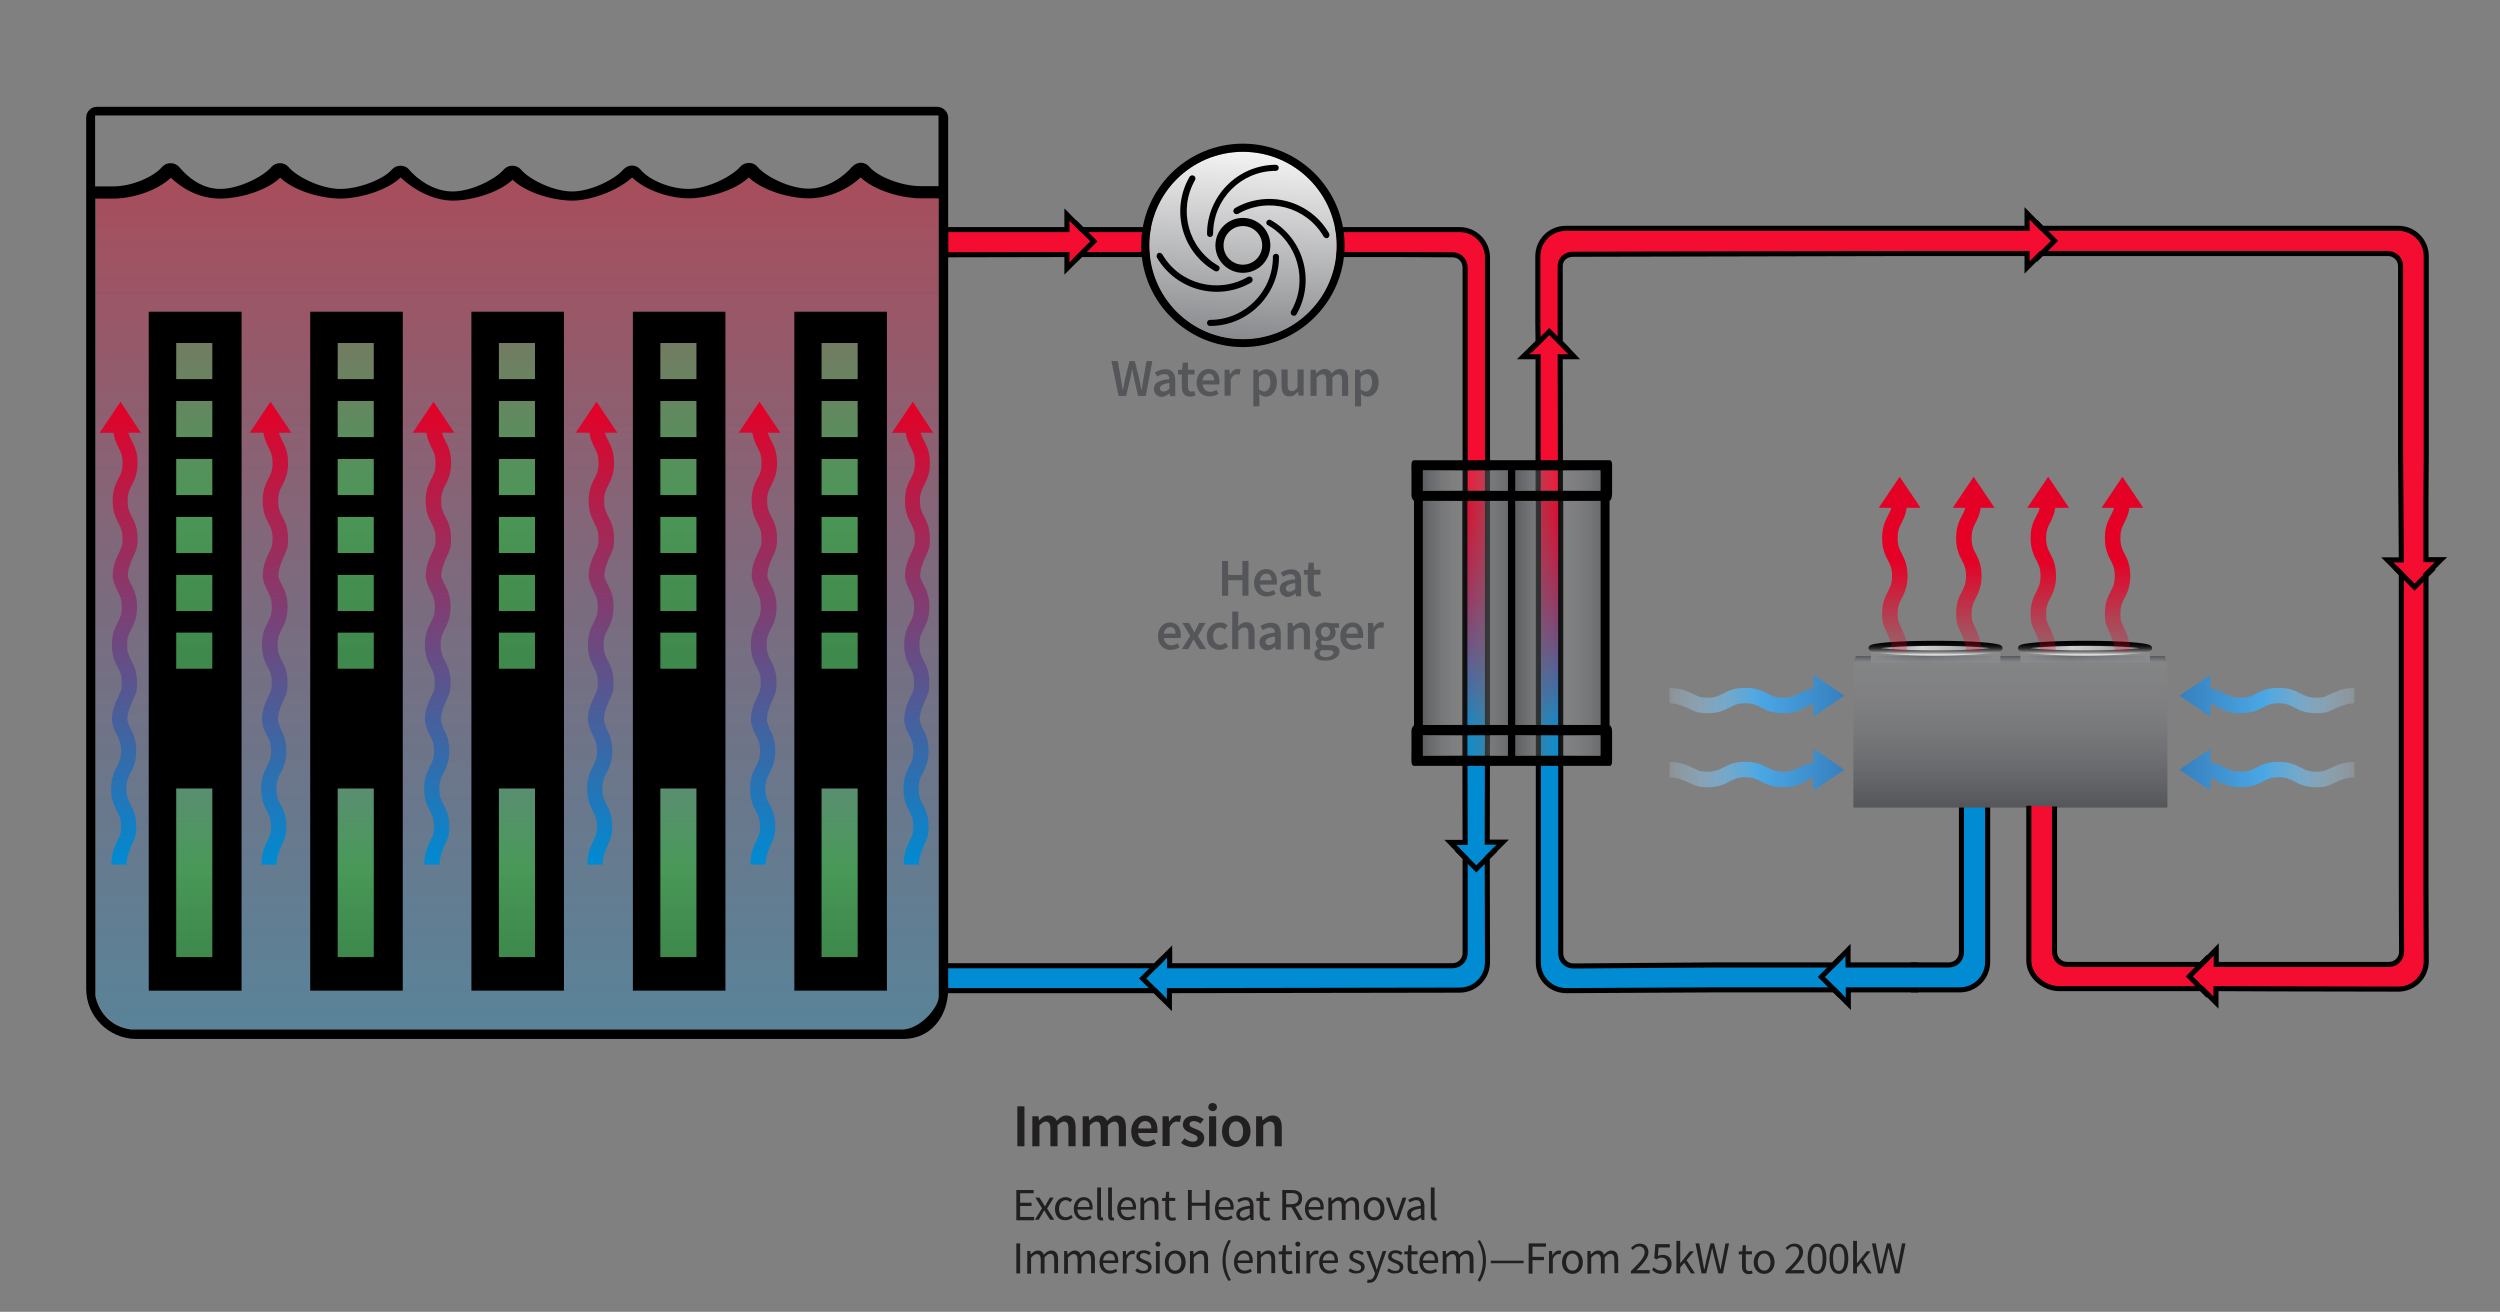 <?xml version="1.0" encoding="utf-8"?>
<!-- Generator: Adobe Illustrator 25.2.3, SVG Export Plug-In . SVG Version: 6.00 Build 0)  -->
<svg version="1.1" xmlns="http://www.w3.org/2000/svg" xmlns:xlink="http://www.w3.org/1999/xlink" x="0px" y="0px"
	 viewBox="0 0 983.2 515.9" style="enable-background:new 0 0 983.2 515.9;" xml:space="preserve">
<rect x="0" y="0" width="983.2" height="515.9" fill="#808080" stroke="none"/>
<style type="text/css">
	.st0{fill:#F50D31;stroke:#000000;stroke-width:2;stroke-miterlimit:10;}
	.st1{fill:#008BD2;stroke:#000000;stroke-width:2;stroke-miterlimit:10;}
	.st2{fill:url(#SVGID_1_);}
	.st3{fill:#FFFFFF;}
	.st4{fill:url(#SVGID_2_);}
	.st5{fill:none;stroke:#000000;stroke-width:2;stroke-miterlimit:10;}
	.st6{fill:url(#SVGID_3_);}
	.st7{fill:url(#SVGID_4_);}
	.st8{fill:url(#SVGID_5_);}
	.st9{fill:url(#SVGID_6_);}
	.st10{fill:url(#SVGID_7_);}
	.st11{fill:url(#SVGID_8_);}
	.st12{fill:url(#SVGID_9_);}
	.st13{fill:url(#SVGID_10_);}
	.st14{fill:url(#SVGID_11_);}
	.st15{fill:url(#SVGID_12_);}
	.st16{fill:url(#SVGID_13_);}
	.st17{fill:url(#SVGID_14_);}
	.st18{fill:url(#SVGID_15_);}
	.st19{fill:url(#SVGID_16_);stroke:url(#SVGID_17_);stroke-width:2;stroke-miterlimit:10;}
	.st20{fill:url(#SVGID_18_);}
	.st21{fill:url(#SVGID_19_);stroke:url(#SVGID_20_);stroke-width:2;stroke-miterlimit:10;}
	.st22{fill:url(#SVGID_21_);}
	.st23{fill:url(#SVGID_22_);}
	.st24{fill:url(#SVGID_23_);}
	.st25{fill:url(#SVGID_24_);}
	.st26{fill:url(#SVGID_25_);stroke:#000000;stroke-width:2;stroke-miterlimit:10;}
	.st27{fill:url(#SVGID_26_);stroke:#000000;stroke-width:2;stroke-miterlimit:10;}
	.st28{fill-rule:evenodd;clip-rule:evenodd;}
	.st29{fill-rule:evenodd;clip-rule:evenodd;fill:url(#SVGID_27_);}
	.st30{fill-rule:evenodd;clip-rule:evenodd;fill:url(#SVGID_28_);}
	.st31{fill-rule:evenodd;clip-rule:evenodd;fill:url(#SVGID_29_);}
	.st32{fill-rule:evenodd;clip-rule:evenodd;fill:url(#SVGID_30_);}
	.st33{fill-rule:evenodd;clip-rule:evenodd;fill:url(#SVGID_31_);}
	.st34{fill-rule:evenodd;clip-rule:evenodd;fill:url(#SVGID_32_);}
	.st35{fill:url(#SVGID_33_);}
	.st36{fill:url(#SVGID_34_);}
	.st37{fill:url(#SVGID_35_);}
	.st38{fill:url(#SVGID_36_);}
	.st39{fill:url(#SVGID_37_);}
	.st40{fill:url(#SVGID_38_);}
	.st41{fill:url(#SVGID_39_);}
	.st42{fill:url(#SVGID_40_);}
	.st43{fill:url(#SVGID_41_);}
	.st44{fill:url(#SVGID_42_);}
	.st45{fill:#54565A;}
	.st46{fill:#221F20;}
</style>
<g id="Layer_1">
	<path class="st0" d="M585,195v-93.7c0-6.1-4.9-11-11-11l-24.3,0l-124.3,0l-5.8-5.9v5.9h-47.7v9.9l47.7-0.1v5.5l5.5-5.5l124.7,0
		l21.4,0.1c2.8,0,5,2.2,5,5l0,89.9H585z"/>
	<path class="st1" d="M585,287.4l-0.1,43.8h6.1l-6.1,6.1l0.1,41.1c0,6.1-4.9,11-11,11l-114.1,0.2v5.7l-5.7-5.7h-83v-9.8h83.2
		l5.6-5.6v5.6h111.2c2.8,0,5-2.2,5-5l0-37.5l-5.8-6h5.8l-0.1-43.8H585z"/>
	<linearGradient id="SVGID_1_" gradientUnits="userSpaceOnUse" x1="203.569" y1="404.764" x2="203.569" y2="69.528">
		<stop  offset="0" style="stop-color:#008BD2;stop-opacity:0.3"/>
		<stop  offset="1" style="stop-color:#E50025;stop-opacity:0.4"/>
	</linearGradient>
	<path class="st2" d="M271.1,77.8c7,0,18-2.8,23.7-8.2c5.7,5.4,16.4,8.2,23.5,8.2c7,0,14.6-2.9,20.5-8.2c5.7,5.4,16.6,8.2,23.5,8.2
		h7.2v313.8c0.2,3.9-6.8,12.7-14.1,13.1H175.6H51.8c-9.2-1.2-13-8.1-14.1-13.1V77.8h7.2c6.9,0,16.8-2.9,22.5-8.2
		c5.7,5.4,12.4,8.2,19.5,8.2c7,0,17.8-2.9,23.5-8.2c5.7,5.4,16.6,8.2,23.7,8.2c6.9,0,18-2.9,23.7-8.3c5.7,5.4,13.4,9.1,20.5,9.1
		c7,0,17.8-2.8,23.5-8.2c5.7,5.4,16.4,8.2,23.5,8.2c7,0,17.6-3.7,23.5-9.1C254.4,74.9,264.2,77.8,271.1,77.8z"/>
	<path class="st1" d="M771.4,315.8v58.7c0,2.8-2.2,5-5,5h-13.9v9.8h18.2c6.1,0,11-4.9,11-11v-62.5"/>
	<path class="st1" d="M754.3,379.5h-27.5v-5.9l-5.8,5.9l-47.5,0l-54.7,0.4c-2.8,0-5-2.2-5-5v-87.5H605v91.2c0,6.1,4.9,11,11,11
		l57.5-0.3l47.9,0l5.5,5.5v-5.5h27.5"/>
	<g>
		<path class="st3" d="M488.8,59.7c20.4,0,36.9,16.5,36.9,36.9s-16.5,36.8-36.9,36.8S452,116.9,452,96.5S468.5,59.7,488.8,59.7"/>
		<g>
			<g>
				<g>
					<linearGradient id="SVGID_2_" gradientUnits="userSpaceOnUse" x1="491.47" y1="59.784" x2="486.328" y2="133.308">
						<stop  offset="0" style="stop-color:#898A8D;stop-opacity:0.1"/>
						<stop  offset="1" style="stop-color:#898A8D"/>
					</linearGradient>
					<path class="st4" d="M488.8,59.7c20.4,0,36.9,16.5,36.9,36.9s-16.5,36.8-36.9,36.8S452,116.9,452,96.5S468.5,59.7,488.8,59.7"
						/>
				</g>
			</g>
			<g>
				<g>
					<path d="M488.8,59.7c20.4,0,36.9,16.5,36.9,36.9s-16.5,36.8-36.9,36.8S452,116.9,452,96.5S468.5,59.7,488.8,59.7 M488.8,56.5
						c-22.1,0-40,18-40,40s18,40,40,40s40-18,40-40S510.9,56.5,488.8,56.5L488.8,56.5z"/>
				</g>
				<g>
					<path d="M501.8,99.8c0.7,0,1.2,0.5,1.2,1.2c0,15-12.2,27.2-27.1,27.2c-0.7,0-1.2-0.5-1.2-1.2s0.5-1.2,1.2-1.2
						c13.6,0,24.7-11.1,24.7-24.7C500.5,100.4,501.1,99.8,501.8,99.8z"/>
				</g>
				<g>
					<path d="M498.2,87c0.3-0.6,1.1-0.8,1.7-0.4c13,7.5,17.4,24.1,10,37c-0.3,0.6-1.1,0.8-1.7,0.4c-0.6-0.3-0.8-1.1-0.4-1.7
						c6.8-11.8,2.7-26.9-9.1-33.7C498,88.3,497.8,87.5,498.2,87z"/>
				</g>
				<g>
					<path d="M485.2,83.6c-0.3-0.6-0.1-1.3,0.4-1.7c12.9-7.5,29.6-3.1,37.1,9.9c0.3,0.6,0.1,1.3-0.4,1.7s-1.3,0.1-1.7-0.4
						c-6.8-11.8-21.9-15.8-33.7-9C486.3,84.4,485.6,84.2,485.2,83.6z"/>
				</g>
				<g>
					<path d="M475.9,93.2c-0.7,0-1.2-0.5-1.2-1.2c0-14.9,12.1-27.1,27-27.2c0.7,0,1.2,0.5,1.2,1.2c0,0.7-0.5,1.2-1.2,1.2
						c-13.6,0-24.6,11.1-24.6,24.7C477.1,92.7,476.5,93.2,475.9,93.2z"/>
				</g>
				<g>
					<path d="M479.5,106.1c-0.3,0.6-1.1,0.8-1.7,0.5c-13-7.4-17.5-24-10-37c0.3-0.6,1.1-0.8,1.7-0.5c0.6,0.3,0.8,1.1,0.5,1.7
						c-6.8,11.8-2.7,26.9,9.1,33.7C479.6,104.7,479.8,105.5,479.5,106.1z"/>
				</g>
				<g>
					<path d="M492.5,109.4c0.3,0.6,0.1,1.3-0.4,1.7c-12.9,7.5-29.5,3.1-37.1-9.8c-0.3-0.6-0.1-1.3,0.4-1.7s1.3-0.1,1.7,0.4
						c6.8,11.8,22,15.7,33.7,8.9C491.4,108.6,492.1,108.8,492.5,109.4z"/>
				</g>
				<g>
					<path d="M488.8,107.3c-5.9,0-10.8-4.8-10.8-10.8c0-5.9,4.8-10.8,10.8-10.8c5.9,0,10.8,4.8,10.8,10.8S494.8,107.3,488.8,107.3z
						 M488.8,88.9c-4.2,0-7.6,3.4-7.6,7.6s3.4,7.6,7.6,7.6c4.2,0,7.6-3.4,7.6-7.6S493,88.9,488.8,88.9z"/>
				</g>
			</g>
		</g>
	</g>
	<polyline class="st5" points="422.6,87.3 430.2,94.9 422.6,102.5 	"/>
	<polyline class="st5" points="457,392.4 449.4,384.8 457,377.2 	"/>
	<polyline class="st5" points="588.2,334.1 580.6,341.7 573,334.1 	"/>
	<linearGradient id="SVGID_3_" gradientUnits="userSpaceOnUse" x1="106.64" y1="339.998" x2="106.64" y2="158.026">
		<stop  offset="0" style="stop-color:#008BD2"/>
		<stop  offset="1" style="stop-color:#E50025"/>
	</linearGradient>
	<path class="st6" d="M109.3,283.4c0-2.9,0.7-4.3,1.3-6c0.6-1.7,1.8-3.4,2.3-5.9c0.1-0.9,0.2-1.9,0.2-3c0-4.5-1.3-6.9-2.3-8.8
		c-0.9-1.7-1.6-3.1-1.6-6.1c0-3,0.7-4.4,1.6-6.1c1-1.9,2.3-4.4,2.3-8.8c0-4.5-1.3-6.9-2.3-8.8c-0.5-1-1-1.9-1.3-3.1
		c0-2.9,0.7-4.3,1.3-6c0.6-1.7,1.8-3.4,2.3-5.9c0.1-0.9,0.2-1.9,0.2-3c0-4.5-1.3-6.9-2.3-8.8c-0.9-1.7-1.6-3.1-1.6-6.1
		s0.7-4.4,1.6-6.1c1-1.9,2.3-4.4,2.3-8.8c0-4.5-1.3-6.9-2.3-8.8c-0.5-1-1-1.9-1.3-3.1h4.9l-8.2-12.2l-8.2,12.2h5.4
		c0.4,2.6,1.3,4.4,2,5.8c0.9,1.7,1.6,3.1,1.6,6.1c0,3-0.7,4.4-1.6,6.1c-1,1.9-2.3,4.4-2.3,8.8s1.3,6.9,2.3,8.8
		c0.9,1.7,1.6,3.1,1.6,6.1c0,1.2-0.1,2.2-0.3,3c-0.8,2-2.1,4.4-2.6,6c-0.5,1.5-1,3.4-1,5.9c0.4,2.6,1.3,4.4,2,5.8
		c0.9,1.7,1.6,3.1,1.6,6.1c0,3-0.7,4.4-1.6,6.1c-1,1.9-2.3,4.4-2.3,8.8c0,4.5,1.3,6.9,2.3,8.8c0.9,1.7,1.6,3.1,1.6,6.1
		c0,1.2-0.1,2.2-0.3,3c-0.8,2-2.1,4.4-2.6,6c-0.5,1.5-1,3.4-1,5.9c0.4,2.6,1.2,4.4,2,5.8c0.9,1.7,1.6,3.1,1.6,6.1
		c0,3-0.7,4.4-1.6,6.1c-1,1.9-2.3,4.4-2.3,8.8s1.3,6.9,2.3,8.8c0.9,1.7,1.6,3.1,1.6,6.1c0,1.2-0.1,2.2-0.3,3c-0.8,2-2.1,4.4-2.6,6
		c-0.5,1.5-0.9,3.4-0.9,5.9h6c0-2.9,0.7-4.3,1.3-6c0.6-1.7,1.8-3.4,2.3-5.9c0.1-0.9,0.2-1.9,0.2-3c0-4.5-1.3-6.9-2.3-8.8
		c-0.9-1.7-1.6-3.1-1.6-6.1s0.7-4.4,1.6-6.1c1-1.9,2.3-4.4,2.3-8.8c0-4.5-1.3-6.9-2.3-8.8C110.1,285.5,109.6,284.6,109.3,283.4z"/>
	<linearGradient id="SVGID_4_" gradientUnits="userSpaceOnUse" x1="47.435" y1="339.998" x2="47.435" y2="158.026">
		<stop  offset="0" style="stop-color:#008BD2"/>
		<stop  offset="1" style="stop-color:#E50025"/>
	</linearGradient>
	<path class="st7" d="M50.1,283.4c0-2.9,0.7-4.3,1.3-6c0.6-1.7,1.8-3.4,2.3-5.9c0.1-0.9,0.2-1.9,0.2-3c0-4.5-1.3-6.9-2.3-8.8
		c-0.9-1.7-1.6-3.1-1.6-6.1c0-3,0.7-4.4,1.6-6.1c1-1.9,2.3-4.4,2.3-8.8c0-4.5-1.3-6.9-2.3-8.8c-0.5-1-1-1.9-1.3-3.1
		c0-2.9,0.7-4.3,1.3-6c0.6-1.7,1.8-3.4,2.3-5.9c0.1-0.9,0.2-1.9,0.2-3c0-4.5-1.3-6.9-2.3-8.8c-0.9-1.7-1.6-3.1-1.6-6.1
		s0.7-4.4,1.6-6.1c1-1.9,2.3-4.4,2.3-8.8c0-4.5-1.3-6.9-2.3-8.8c-0.5-1-1-1.9-1.3-3.1h4.9L47.4,158l-8.2,12.2h5.4
		c0.4,2.6,1.3,4.4,2,5.8c0.9,1.7,1.6,3.1,1.6,6.1c0,3-0.7,4.4-1.6,6.1c-1,1.9-2.3,4.4-2.3,8.8s1.3,6.9,2.3,8.8
		c0.9,1.7,1.6,3.1,1.6,6.1c0,1.2-0.1,2.2-0.3,3c-0.8,2-2.1,4.4-2.6,6c-0.5,1.5-1,3.4-1,5.9c0.4,2.6,1.3,4.4,2,5.8
		c0.9,1.7,1.6,3.1,1.6,6.1c0,3-0.7,4.4-1.6,6.1c-1,1.9-2.3,4.4-2.3,8.8c0,4.5,1.3,6.9,2.3,8.8c0.9,1.7,1.6,3.1,1.6,6.1
		c0,1.2-0.1,2.2-0.3,3c-0.8,2-2.1,4.4-2.6,6c-0.5,1.5-1,3.4-1,5.9c0.4,2.6,1.2,4.4,2,5.8c0.9,1.7,1.6,3.1,1.6,6.1
		c0,3-0.7,4.4-1.6,6.1c-1,1.9-2.3,4.4-2.3,8.8s1.3,6.9,2.3,8.8c0.9,1.7,1.6,3.1,1.6,6.1c0,1.2-0.1,2.2-0.3,3c-0.8,2-2.1,4.4-2.6,6
		c-0.5,1.5-0.9,3.4-0.9,5.9h6c0-2.9,0.7-4.3,1.3-6c0.6-1.7,1.8-3.4,2.3-5.9c0.1-0.9,0.2-1.9,0.2-3c0-4.5-1.3-6.9-2.3-8.8
		c-0.9-1.7-1.6-3.1-1.6-6.1s0.7-4.4,1.6-6.1c1-1.9,2.3-4.4,2.3-8.8c0-4.5-1.3-6.9-2.3-8.8C50.9,285.5,50.4,284.6,50.1,283.4z"/>
	<linearGradient id="SVGID_5_" gradientUnits="userSpaceOnUse" x1="170.721" y1="339.998" x2="170.721" y2="158.026">
		<stop  offset="0" style="stop-color:#008BD2"/>
		<stop  offset="1" style="stop-color:#E50025"/>
	</linearGradient>
	<path class="st8" d="M173.4,283.4c0-2.9,0.7-4.3,1.3-6c0.6-1.7,1.8-3.4,2.3-5.9c0.1-0.9,0.2-1.9,0.2-3c0-4.5-1.3-6.9-2.3-8.8
		c-0.9-1.7-1.6-3.1-1.6-6.1c0-3,0.7-4.4,1.6-6.1c1-1.9,2.3-4.4,2.3-8.8c0-4.5-1.3-6.9-2.3-8.8c-0.5-1-1-1.9-1.3-3.1
		c0-2.9,0.7-4.3,1.3-6c0.6-1.7,1.8-3.4,2.3-5.9c0.1-0.9,0.2-1.9,0.2-3c0-4.5-1.3-6.9-2.3-8.8c-0.9-1.7-1.6-3.1-1.6-6.1
		s0.7-4.4,1.6-6.1c1-1.9,2.3-4.4,2.3-8.8c0-4.5-1.3-6.9-2.3-8.8c-0.5-1-1-1.9-1.3-3.1h4.9l-8.2-12.2l-8.2,12.2h5.4
		c0.4,2.6,1.3,4.4,2,5.8c0.9,1.7,1.6,3.1,1.6,6.1c0,3-0.7,4.4-1.6,6.1c-1,1.9-2.3,4.4-2.3,8.8s1.3,6.9,2.3,8.8
		c0.9,1.7,1.6,3.1,1.6,6.1c0,1.2-0.1,2.2-0.3,3c-0.8,2-2.1,4.4-2.6,6c-0.5,1.5-1,3.4-1,5.9c0.4,2.6,1.3,4.4,2,5.8
		c0.9,1.7,1.6,3.1,1.6,6.1c0,3-0.7,4.4-1.6,6.1c-1,1.9-2.3,4.4-2.3,8.8c0,4.5,1.3,6.9,2.3,8.8c0.9,1.7,1.6,3.1,1.6,6.1
		c0,1.2-0.1,2.2-0.3,3c-0.8,2-2.1,4.4-2.6,6c-0.5,1.5-1,3.4-1,5.9c0.4,2.6,1.2,4.4,2,5.8c0.9,1.7,1.6,3.1,1.6,6.1
		c0,3-0.7,4.4-1.6,6.1c-1,1.9-2.3,4.4-2.3,8.8s1.3,6.9,2.3,8.8c0.9,1.7,1.6,3.1,1.6,6.1c0,1.2-0.1,2.2-0.3,3c-0.8,2-2.1,4.4-2.6,6
		c-0.5,1.5-0.9,3.4-0.9,5.9h6c0-2.9,0.7-4.3,1.3-6c0.6-1.7,1.8-3.4,2.3-5.9c0.1-0.9,0.2-1.9,0.2-3c0-4.5-1.3-6.9-2.3-8.8
		c-0.9-1.7-1.6-3.1-1.6-6.1s0.7-4.4,1.6-6.1c1-1.9,2.3-4.4,2.3-8.8c0-4.5-1.3-6.9-2.3-8.8C174.2,285.5,173.7,284.6,173.4,283.4z"/>
	<linearGradient id="SVGID_6_" gradientUnits="userSpaceOnUse" x1="234.801" y1="339.998" x2="234.801" y2="158.026">
		<stop  offset="0" style="stop-color:#008BD2"/>
		<stop  offset="1" style="stop-color:#E50025"/>
	</linearGradient>
	<path class="st9" d="M237.5,283.4c0-2.9,0.7-4.3,1.3-6c0.6-1.7,1.8-3.4,2.3-5.9c0.1-0.9,0.2-1.9,0.2-3c0-4.5-1.3-6.9-2.3-8.8
		c-0.9-1.7-1.6-3.1-1.6-6.1c0-3,0.7-4.4,1.6-6.1c1-1.9,2.3-4.4,2.3-8.8c0-4.5-1.3-6.9-2.3-8.8c-0.5-1-1-1.9-1.3-3.1
		c0-2.9,0.7-4.3,1.3-6c0.6-1.7,1.8-3.4,2.3-5.9c0.1-0.9,0.2-1.9,0.2-3c0-4.5-1.3-6.9-2.3-8.8c-0.9-1.7-1.6-3.1-1.6-6.1
		s0.7-4.4,1.6-6.1c1-1.9,2.3-4.4,2.3-8.8c0-4.5-1.3-6.9-2.3-8.8c-0.5-1-1-1.9-1.3-3.1h4.9l-8.2-12.2l-8.2,12.2h5.4
		c0.4,2.6,1.3,4.4,2,5.8c0.9,1.7,1.6,3.1,1.6,6.1c0,3-0.7,4.4-1.6,6.1c-1,1.9-2.3,4.4-2.3,8.8s1.3,6.9,2.3,8.8
		c0.9,1.7,1.6,3.1,1.6,6.1c0,1.2-0.1,2.2-0.3,3c-0.8,2-2.1,4.4-2.6,6c-0.5,1.5-1,3.4-1,5.9c0.4,2.6,1.3,4.4,2,5.8
		c0.9,1.7,1.6,3.1,1.6,6.1c0,3-0.7,4.4-1.6,6.1c-1,1.9-2.3,4.4-2.3,8.8c0,4.5,1.3,6.9,2.3,8.8c0.9,1.7,1.6,3.1,1.6,6.1
		c0,1.2-0.1,2.2-0.3,3c-0.8,2-2.1,4.4-2.6,6c-0.5,1.5-1,3.4-1,5.9c0.4,2.6,1.2,4.4,2,5.8c0.9,1.7,1.6,3.1,1.6,6.1
		c0,3-0.7,4.4-1.6,6.1c-1,1.9-2.3,4.4-2.3,8.8s1.3,6.9,2.3,8.8c0.9,1.7,1.6,3.1,1.6,6.1c0,1.2-0.1,2.2-0.3,3c-0.8,2-2.1,4.4-2.6,6
		c-0.5,1.5-0.9,3.4-0.9,5.9h6c0-2.9,0.7-4.3,1.3-6c0.6-1.7,1.8-3.4,2.3-5.9c0.1-0.9,0.2-1.9,0.2-3c0-4.5-1.3-6.9-2.3-8.8
		c-0.9-1.7-1.6-3.1-1.6-6.1s0.7-4.4,1.6-6.1c1-1.9,2.3-4.4,2.3-8.8c0-4.5-1.3-6.9-2.3-8.8C238.2,285.5,237.8,284.6,237.5,283.4z"/>
	<linearGradient id="SVGID_7_" gradientUnits="userSpaceOnUse" x1="298.882" y1="339.998" x2="298.882" y2="158.026">
		<stop  offset="0" style="stop-color:#008BD2"/>
		<stop  offset="1" style="stop-color:#E50025"/>
	</linearGradient>
	<path class="st10" d="M301.6,283.4c0-2.9,0.7-4.3,1.3-6c0.6-1.7,1.8-3.4,2.3-5.9c0.1-0.9,0.2-1.9,0.2-3c0-4.5-1.3-6.9-2.3-8.8
		c-0.9-1.7-1.6-3.1-1.6-6.1c0-3,0.7-4.4,1.6-6.1c1-1.9,2.3-4.4,2.3-8.8c0-4.5-1.3-6.9-2.3-8.8c-0.5-1-1-1.9-1.3-3.1
		c0-2.9,0.7-4.3,1.3-6c0.6-1.7,1.8-3.4,2.3-5.9c0.1-0.9,0.2-1.9,0.2-3c0-4.5-1.3-6.9-2.3-8.8c-0.9-1.7-1.6-3.1-1.6-6.1
		s0.7-4.4,1.6-6.1c1-1.9,2.3-4.4,2.3-8.8c0-4.5-1.3-6.9-2.3-8.8c-0.5-1-1-1.9-1.3-3.1h4.9l-8.2-12.2l-8.2,12.2h5.4
		c0.4,2.6,1.3,4.4,2,5.8c0.9,1.7,1.6,3.1,1.6,6.1c0,3-0.7,4.4-1.6,6.1c-1,1.9-2.3,4.4-2.3,8.8s1.3,6.9,2.3,8.8
		c0.9,1.7,1.6,3.1,1.6,6.1c0,1.2-0.1,2.2-0.3,3c-0.8,2-2.1,4.4-2.6,6c-0.5,1.5-1,3.4-1,5.9c0.4,2.6,1.3,4.4,2,5.8
		c0.9,1.7,1.6,3.1,1.6,6.1c0,3-0.7,4.4-1.6,6.1c-1,1.9-2.3,4.4-2.3,8.8c0,4.5,1.3,6.9,2.3,8.8c0.9,1.7,1.6,3.1,1.6,6.1
		c0,1.2-0.1,2.2-0.3,3c-0.8,2-2.1,4.4-2.6,6c-0.5,1.5-1,3.4-1,5.9c0.4,2.6,1.2,4.4,2,5.8c0.9,1.7,1.6,3.1,1.6,6.1
		c0,3-0.7,4.4-1.6,6.1c-1,1.9-2.3,4.4-2.3,8.8s1.3,6.9,2.3,8.8c0.9,1.7,1.6,3.1,1.6,6.1c0,1.2-0.1,2.2-0.3,3c-0.8,2-2.1,4.4-2.6,6
		c-0.5,1.5-0.9,3.4-0.9,5.9h6c0-2.9,0.7-4.3,1.3-6c0.6-1.7,1.8-3.4,2.3-5.9c0.1-0.9,0.2-1.9,0.2-3c0-4.5-1.3-6.9-2.3-8.8
		c-0.9-1.7-1.6-3.1-1.6-6.1s0.7-4.4,1.6-6.1c1-1.9,2.3-4.4,2.3-8.8c0-4.5-1.3-6.9-2.3-8.8C302.3,285.5,301.9,284.6,301.6,283.4z"/>
	<linearGradient id="SVGID_8_" gradientUnits="userSpaceOnUse" x1="358.963" y1="339.998" x2="358.963" y2="158.026">
		<stop  offset="0" style="stop-color:#008BD2"/>
		<stop  offset="1" style="stop-color:#E50025"/>
	</linearGradient>
	<path class="st11" d="M361.7,283.4c0-2.9,0.7-4.3,1.3-6c0.6-1.7,1.8-3.4,2.3-5.9c0.1-0.9,0.2-1.9,0.2-3c0-4.5-1.3-6.9-2.3-8.8
		c-0.9-1.7-1.6-3.1-1.6-6.1c0-3,0.7-4.4,1.6-6.1c1-1.9,2.3-4.4,2.3-8.8c0-4.5-1.3-6.9-2.3-8.8c-0.5-1-1-1.9-1.3-3.1
		c0-2.9,0.7-4.3,1.3-6c0.6-1.7,1.8-3.4,2.3-5.9c0.1-0.9,0.2-1.9,0.2-3c0-4.5-1.3-6.9-2.3-8.8c-0.9-1.7-1.6-3.1-1.6-6.1
		s0.7-4.4,1.6-6.1c1-1.9,2.3-4.4,2.3-8.8c0-4.5-1.3-6.9-2.3-8.8c-0.5-1-1-1.9-1.3-3.1h4.9L359,158l-8.2,12.2h5.4
		c0.4,2.6,1.3,4.4,2,5.8c0.9,1.7,1.6,3.1,1.6,6.1c0,3-0.7,4.4-1.6,6.1c-1,1.9-2.3,4.4-2.3,8.8s1.3,6.9,2.3,8.8
		c0.9,1.7,1.6,3.1,1.6,6.1c0,1.2-0.1,2.2-0.3,3c-0.8,2-2.1,4.4-2.6,6c-0.5,1.5-1,3.4-1,5.9c0.4,2.6,1.3,4.4,2,5.8
		c0.9,1.7,1.6,3.1,1.6,6.1c0,3-0.7,4.4-1.6,6.1c-1,1.9-2.3,4.4-2.3,8.8c0,4.5,1.3,6.9,2.3,8.8c0.9,1.7,1.6,3.1,1.6,6.1
		c0,1.2-0.1,2.2-0.3,3c-0.8,2-2.1,4.4-2.6,6c-0.5,1.5-1,3.4-1,5.9c0.4,2.6,1.2,4.4,2,5.8c0.9,1.7,1.6,3.1,1.6,6.1
		c0,3-0.7,4.4-1.6,6.1c-1,1.9-2.3,4.4-2.3,8.8s1.3,6.9,2.3,8.8c0.9,1.7,1.6,3.1,1.6,6.1c0,1.2-0.1,2.2-0.3,3c-0.8,2-2.1,4.4-2.6,6
		c-0.5,1.5-0.9,3.4-0.9,5.9h6c0-2.9,0.7-4.3,1.3-6c0.6-1.7,1.8-3.4,2.3-5.9c0.1-0.9,0.2-1.9,0.2-3c0-4.5-1.3-6.9-2.3-8.8
		c-0.9-1.7-1.6-3.1-1.6-6.1s0.7-4.4,1.6-6.1c1-1.9,2.3-4.4,2.3-8.8c0-4.5-1.3-6.9-2.3-8.8C362.4,285.5,362,284.6,361.7,283.4z"/>
	
		<linearGradient id="SVGID_9_" gradientUnits="userSpaceOnUse" x1="777.593" y1="260.755" x2="777.593" y2="258.011" gradientTransform="matrix(-1 0 0 1 1568.216 0)">
		<stop  offset="0" style="stop-color:#898A8D;stop-opacity:0.8"/>
		<stop  offset="0.4" style="stop-color:#77787B;stop-opacity:0.88"/>
		<stop  offset="1" style="stop-color:#54565A"/>
	</linearGradient>
	<polygon class="st12" points="851.4,258 729.9,258 728.9,260.8 852.4,260.8 	"/>
	
		<linearGradient id="SVGID_10_" gradientUnits="userSpaceOnUse" x1="722.743" y1="257.803" x2="773.602" y2="257.803" gradientTransform="matrix(-1 0 0 1 1568.216 0)">
		<stop  offset="0" style="stop-color:#898A8D"/>
		<stop  offset="0.6" style="stop-color:#898A8D;stop-opacity:0.4"/>
		<stop  offset="1" style="stop-color:#898A8D"/>
	</linearGradient>
	<polygon class="st13" points="794.6,260.8 845.5,260.8 845.5,254.8 794.6,254.8 	"/>
	<ellipse class="st3" cx="820" cy="254.9" rx="25.4" ry="1.9"/>
	
		<linearGradient id="SVGID_11_" gradientUnits="userSpaceOnUse" x1="642.302" y1="302.809" x2="711.11" y2="302.809" gradientTransform="matrix(-1 0 0 1 1568.216 0)">
		<stop  offset="0" style="stop-color:#B8DDF3;stop-opacity:0.2"/>
		<stop  offset="0.184" style="stop-color:#8CC7ED;stop-opacity:0.484"/>
		<stop  offset="0.407" style="stop-color:#5CB0E7;stop-opacity:0.828"/>
		<stop  offset="0.518" style="stop-color:#4AA7E4"/>
		<stop  offset="1" style="stop-color:#367FBE"/>
	</linearGradient>
	<path class="st14" d="M919.9,307.1c-1.7,0.6-3.4,1.8-5.9,2.3c-0.9,0.1-1.9,0.2-3,0.2c-4.5,0-6.9-1.3-8.8-2.3
		c-1.7-0.9-3.1-1.6-6.1-1.6c-3,0-4.4,0.7-6.1,1.6c-1.9,1-4.4,2.3-8.8,2.3c-4.5,0-6.9-1.3-8.8-2.3c-1-0.5-1.9-1-3.1-1.3v4.9
		l-12.2-8.2l12.2-8.2v5.4c2.6,0.4,4.4,1.3,5.8,2c1.7,0.9,3.1,1.6,6.1,1.6c3,0,4.4-0.7,6.1-1.6c1.9-1,4.4-2.3,8.8-2.3
		c4.5,0,6.9,1.3,8.8,2.3c1.7,0.9,3.1,1.6,6.1,1.6c1.2,0,2.2-0.1,3-0.3c2-0.8,4.4-2.1,6-2.6c1.5-0.5,3.4-0.9,5.9-0.9v6
		C923,305.8,921.6,306.5,919.9,307.1z"/>
	
		<linearGradient id="SVGID_12_" gradientUnits="userSpaceOnUse" x1="642.302" y1="273.697" x2="711.11" y2="273.697" gradientTransform="matrix(-1 0 0 1 1568.216 0)">
		<stop  offset="0" style="stop-color:#B8DDF3;stop-opacity:0.2"/>
		<stop  offset="0.184" style="stop-color:#8CC7ED;stop-opacity:0.484"/>
		<stop  offset="0.407" style="stop-color:#5CB0E7;stop-opacity:0.828"/>
		<stop  offset="0.518" style="stop-color:#4AA7E4"/>
		<stop  offset="1" style="stop-color:#367FBE"/>
	</linearGradient>
	<path class="st15" d="M919.9,278c-1.7,0.6-3.4,1.8-5.9,2.3c-0.9,0.1-1.9,0.2-3,0.2c-4.5,0-6.9-1.3-8.8-2.3
		c-1.7-0.9-3.1-1.6-6.1-1.6c-3,0-4.4,0.7-6.1,1.6c-1.9,1-4.4,2.3-8.8,2.3c-4.5,0-6.9-1.3-8.8-2.3c-1-0.5-1.9-1-3.1-1.3v4.9
		l-12.2-8.2l12.2-8.2v5.4c2.6,0.4,4.4,1.3,5.8,2c1.7,0.9,3.1,1.6,6.1,1.6c3,0,4.4-0.7,6.1-1.6c1.9-1,4.4-2.3,8.8-2.3
		c4.5,0,6.9,1.3,8.8,2.3c1.7,0.9,3.1,1.6,6.1,1.6c1.2,0,2.2-0.1,3-0.3c2-0.8,4.4-2.1,6-2.6c1.5-0.5,3.4-0.9,5.9-0.9v6
		C923,276.7,921.6,277.4,919.9,278z"/>
	
		<linearGradient id="SVGID_13_" gradientUnits="userSpaceOnUse" x1="-855.713" y1="302.809" x2="-786.905" y2="302.809" gradientTransform="matrix(1 0 0 1 1512.379 0)">
		<stop  offset="0" style="stop-color:#B8DDF3;stop-opacity:0.2"/>
		<stop  offset="0.184" style="stop-color:#8CC7ED;stop-opacity:0.484"/>
		<stop  offset="0.407" style="stop-color:#5CB0E7;stop-opacity:0.828"/>
		<stop  offset="0.518" style="stop-color:#4AA7E4"/>
		<stop  offset="1" style="stop-color:#367FBE"/>
	</linearGradient>
	<path class="st16" d="M662.6,307.1c1.7,0.6,3.4,1.8,5.9,2.3c0.9,0.1,1.9,0.2,3,0.2c4.5,0,6.9-1.3,8.8-2.3c1.7-0.9,3.1-1.6,6.1-1.6
		c3,0,4.4,0.7,6.1,1.6c1.9,1,4.4,2.3,8.8,2.3c4.5,0,6.9-1.3,8.8-2.3c1-0.5,1.9-1,3.1-1.3v4.9l12.2-8.2l-12.2-8.2v5.4
		c-2.6,0.4-4.4,1.3-5.8,2c-1.7,0.9-3.1,1.6-6.1,1.6c-3,0-4.3-0.7-6.1-1.6c-1.9-1-4.4-2.3-8.8-2.3c-4.5,0-6.9,1.3-8.8,2.3
		c-1.7,0.9-3.1,1.6-6.1,1.6c-1.2,0-2.2-0.1-3-0.3c-2-0.8-4.4-2.1-6-2.6c-1.5-0.5-3.4-0.9-5.9-0.9v6
		C659.5,305.8,660.9,306.5,662.6,307.1z"/>
	
		<linearGradient id="SVGID_14_" gradientUnits="userSpaceOnUse" x1="-855.713" y1="273.697" x2="-786.905" y2="273.697" gradientTransform="matrix(1 0 0 1 1512.379 0)">
		<stop  offset="0" style="stop-color:#B8DDF3;stop-opacity:0.2"/>
		<stop  offset="0.184" style="stop-color:#8CC7ED;stop-opacity:0.484"/>
		<stop  offset="0.407" style="stop-color:#5CB0E7;stop-opacity:0.828"/>
		<stop  offset="0.518" style="stop-color:#4AA7E4"/>
		<stop  offset="1" style="stop-color:#367FBE"/>
	</linearGradient>
	<path class="st17" d="M662.6,278c1.7,0.6,3.4,1.8,5.9,2.3c0.9,0.1,1.9,0.2,3,0.2c4.5,0,6.9-1.3,8.8-2.3c1.7-0.9,3.1-1.6,6.1-1.6
		c3,0,4.4,0.7,6.1,1.6c1.9,1,4.4,2.3,8.8,2.3c4.5,0,6.9-1.3,8.8-2.3c1-0.5,1.9-1,3.1-1.3v4.9l12.2-8.2l-12.2-8.2v5.4
		c-2.6,0.4-4.4,1.3-5.8,2c-1.7,0.9-3.1,1.6-6.1,1.6c-3,0-4.3-0.7-6.1-1.6c-1.9-1-4.4-2.3-8.8-2.3c-4.5,0-6.9,1.3-8.8,2.3
		c-1.7,0.9-3.1,1.6-6.1,1.6c-1.2,0-2.2-0.1-3-0.3c-2-0.8-4.4-2.1-6-2.6c-1.5-0.5-3.4-0.9-5.9-0.9v6
		C659.5,276.7,660.9,277.4,662.6,278z"/>
	<polyline class="st5" points="723.9,376.6 716.3,384.2 723.9,391.8 	"/>
	
		<linearGradient id="SVGID_15_" gradientUnits="userSpaceOnUse" x1="777.593" y1="260.866" x2="777.593" y2="317.584" gradientTransform="matrix(-1 0 0 1 1568.216 0)">
		<stop  offset="0" style="stop-color:#898A8D;stop-opacity:0.4"/>
		<stop  offset="0.4" style="stop-color:#77787B;stop-opacity:0.64"/>
		<stop  offset="1" style="stop-color:#54565A"/>
	</linearGradient>
	<polygon class="st18" points="852.4,260.9 728.9,260.9 728.9,317.6 852.4,317.6 	"/>
	
		<linearGradient id="SVGID_16_" gradientUnits="userSpaceOnUse" x1="722.758" y1="254.869" x2="773.617" y2="254.869" gradientTransform="matrix(-1 0 0 1 1568.216 0)">
		<stop  offset="0" style="stop-color:#898A8D"/>
		<stop  offset="0.6" style="stop-color:#898A8D;stop-opacity:0.4"/>
		<stop  offset="1" style="stop-color:#898A8D"/>
	</linearGradient>
	
		<linearGradient id="SVGID_17_" gradientUnits="userSpaceOnUse" x1="748.187" y1="257.759" x2="748.187" y2="251.978" gradientTransform="matrix(-1 0 0 1 1568.216 0)">
		<stop  offset="0" style="stop-color:#FFFFFF"/>
		<stop  offset="8.208805e-02" style="stop-color:#CBCBCB"/>
		<stop  offset="0.169" style="stop-color:#9C9C9C"/>
		<stop  offset="0.26" style="stop-color:#727272"/>
		<stop  offset="0.356" style="stop-color:#4F4F4F"/>
		<stop  offset="0.457" style="stop-color:#323232"/>
		<stop  offset="0.564" style="stop-color:#1C1C1C"/>
		<stop  offset="0.68" style="stop-color:#0C0C0C"/>
		<stop  offset="0.813" style="stop-color:#030303"/>
		<stop  offset="1" style="stop-color:#000000"/>
	</linearGradient>
	<ellipse class="st19" cx="820" cy="254.9" rx="25.4" ry="1.9"/>
	
		<linearGradient id="SVGID_18_" gradientUnits="userSpaceOnUse" x1="781.565" y1="257.803" x2="832.424" y2="257.803" gradientTransform="matrix(-1 0 0 1 1568.216 0)">
		<stop  offset="0" style="stop-color:#898A8D"/>
		<stop  offset="0.6" style="stop-color:#898A8D;stop-opacity:0.4"/>
		<stop  offset="1" style="stop-color:#898A8D"/>
	</linearGradient>
	<polygon class="st20" points="735.8,260.8 786.7,260.8 786.7,254.8 735.8,254.8 	"/>
	<ellipse class="st3" cx="761.2" cy="254.9" rx="25.4" ry="1.9"/>
	
		<linearGradient id="SVGID_19_" gradientUnits="userSpaceOnUse" x1="781.58" y1="254.869" x2="832.439" y2="254.869" gradientTransform="matrix(-1 0 0 1 1568.216 0)">
		<stop  offset="0" style="stop-color:#898A8D"/>
		<stop  offset="0.6" style="stop-color:#898A8D;stop-opacity:0.4"/>
		<stop  offset="1" style="stop-color:#898A8D"/>
	</linearGradient>
	
		<linearGradient id="SVGID_20_" gradientUnits="userSpaceOnUse" x1="807.01" y1="257.759" x2="807.01" y2="251.978" gradientTransform="matrix(-1 0 0 1 1568.216 0)">
		<stop  offset="0" style="stop-color:#FFFFFF"/>
		<stop  offset="8.208805e-02" style="stop-color:#CBCBCB"/>
		<stop  offset="0.169" style="stop-color:#9C9C9C"/>
		<stop  offset="0.26" style="stop-color:#727272"/>
		<stop  offset="0.356" style="stop-color:#4F4F4F"/>
		<stop  offset="0.457" style="stop-color:#323232"/>
		<stop  offset="0.564" style="stop-color:#1C1C1C"/>
		<stop  offset="0.68" style="stop-color:#0C0C0C"/>
		<stop  offset="0.813" style="stop-color:#030303"/>
		<stop  offset="1" style="stop-color:#000000"/>
	</linearGradient>
	<ellipse class="st21" cx="761.2" cy="254.9" rx="25.4" ry="1.9"/>
	
		<linearGradient id="SVGID_21_" gradientUnits="userSpaceOnUse" x1="1585.831" y1="2092.657" x2="1654.639" y2="2092.657" gradientTransform="matrix(0 -1 -1 0 2898.123 1842.146)">
		<stop  offset="0" style="stop-color:#E50025;stop-opacity:0.2"/>
		<stop  offset="0.518" style="stop-color:#E50025"/>
		<stop  offset="1" style="stop-color:#E50025"/>
	</linearGradient>
	<path class="st22" d="M801.1,250.3c-0.6-1.7-1.8-3.4-2.3-5.9c-0.1-0.9-0.2-1.9-0.2-3c0-4.5,1.3-6.9,2.3-8.8
		c0.9-1.7,1.6-3.1,1.6-6.1s-0.7-4.4-1.6-6.1c-1-1.9-2.3-4.4-2.3-8.8c0-4.5,1.3-6.9,2.3-8.8c0.5-1,1-1.9,1.3-3.1h-4.9l8.2-12.2
		l8.2,12.2h-5.4c-0.4,2.6-1.3,4.4-2,5.8c-0.9,1.7-1.6,3.1-1.6,6.1c0,3,0.7,4.4,1.6,6.1c1,1.9,2.3,4.4,2.3,8.8s-1.3,6.9-2.3,8.8
		c-0.9,1.7-1.6,3.1-1.6,6.1c0,1.2,0.1,2.2,0.3,3c0.8,2,2.1,4.4,2.6,6c0.5,1.5,0.9,3.4,0.9,5.9h-6C802.5,253.4,801.8,252,801.1,250.3
		z"/>
	
		<linearGradient id="SVGID_22_" gradientUnits="userSpaceOnUse" x1="1585.831" y1="2063.546" x2="1654.639" y2="2063.546" gradientTransform="matrix(0 -1 -1 0 2898.123 1842.146)">
		<stop  offset="0" style="stop-color:#E50025;stop-opacity:0.2"/>
		<stop  offset="0.518" style="stop-color:#E50025"/>
		<stop  offset="1" style="stop-color:#E50025"/>
	</linearGradient>
	<path class="st23" d="M830.3,250.3c-0.6-1.7-1.8-3.4-2.3-5.9c-0.1-0.9-0.2-1.9-0.2-3c0-4.5,1.3-6.9,2.3-8.8
		c0.9-1.7,1.6-3.1,1.6-6.1s-0.7-4.4-1.6-6.1c-1-1.9-2.3-4.4-2.3-8.8c0-4.5,1.3-6.9,2.3-8.8c0.5-1,1-1.9,1.3-3.1h-4.9l8.2-12.2
		l8.2,12.2h-5.4c-0.4,2.6-1.3,4.4-2,5.8c-0.9,1.7-1.6,3.1-1.6,6.1c0,3,0.7,4.4,1.6,6.1c1,1.9,2.3,4.4,2.3,8.8s-1.3,6.9-2.3,8.8
		c-0.9,1.7-1.6,3.1-1.6,6.1c0,1.2,0.1,2.2,0.3,3c0.8,2,2.1,4.4,2.6,6c0.5,1.5,0.9,3.4,0.9,5.9h-6C831.6,253.4,830.9,252,830.3,250.3
		z"/>
	
		<linearGradient id="SVGID_23_" gradientUnits="userSpaceOnUse" x1="1585.831" y1="2151.077" x2="1654.639" y2="2151.077" gradientTransform="matrix(0 -1 -1 0 2898.123 1842.146)">
		<stop  offset="0" style="stop-color:#E50025;stop-opacity:0.2"/>
		<stop  offset="0.518" style="stop-color:#E50025"/>
		<stop  offset="1" style="stop-color:#E50025"/>
	</linearGradient>
	<path class="st24" d="M742.7,250.3c-0.6-1.7-1.8-3.4-2.3-5.9c-0.1-0.9-0.2-1.9-0.2-3c0-4.5,1.3-6.9,2.3-8.8
		c0.9-1.7,1.6-3.1,1.6-6.1s-0.7-4.4-1.6-6.1c-1-1.9-2.3-4.4-2.3-8.8c0-4.5,1.3-6.9,2.3-8.8c0.5-1,1-1.9,1.3-3.1h-4.9l8.2-12.2
		l8.2,12.2h-5.4c-0.4,2.6-1.3,4.4-2,5.8c-0.9,1.7-1.6,3.1-1.6,6.1c0,3,0.7,4.4,1.6,6.1c1,1.9,2.3,4.4,2.3,8.8s-1.3,6.9-2.3,8.8
		c-0.9,1.7-1.6,3.1-1.6,6.1c0,1.2,0.1,2.2,0.3,3c0.8,2,2.1,4.4,2.6,6c0.5,1.5,0.9,3.4,0.9,5.9h-6C744.1,253.4,743.4,252,742.7,250.3
		z"/>
	
		<linearGradient id="SVGID_24_" gradientUnits="userSpaceOnUse" x1="1585.831" y1="2121.965" x2="1654.639" y2="2121.965" gradientTransform="matrix(0 -1 -1 0 2898.123 1842.146)">
		<stop  offset="0" style="stop-color:#E50025;stop-opacity:0.2"/>
		<stop  offset="0.518" style="stop-color:#E50025"/>
		<stop  offset="1" style="stop-color:#E50025"/>
	</linearGradient>
	<path class="st25" d="M771.8,250.3c-0.6-1.7-1.8-3.4-2.3-5.9c-0.1-0.9-0.2-1.9-0.2-3c0-4.5,1.3-6.9,2.3-8.8
		c0.9-1.7,1.6-3.1,1.6-6.1s-0.7-4.4-1.6-6.1c-1-1.9-2.3-4.4-2.3-8.8c0-4.5,1.3-6.9,2.3-8.8c0.5-1,1-1.9,1.3-3.1h-4.9l8.2-12.2
		l8.2,12.2h-5.4c-0.4,2.6-1.3,4.4-2,5.8c-0.9,1.7-1.6,3.1-1.6,6.1c0,3,0.7,4.4,1.6,6.1c1,1.9,2.3,4.4,2.3,8.8s-1.3,6.9-2.3,8.8
		c-0.9,1.7-1.6,3.1-1.6,6.1c0,1.2,0.1,2.2,0.3,3c0.8,2,2.1,4.4,2.6,6c0.5,1.5,0.9,3.4,0.9,5.9h-6C773.2,253.4,772.5,252,771.8,250.3
		z"/>
	<polyline class="st5" points="868.5,376.4 860.9,384 868.5,391.6 	"/>
	<path class="st0" d="M808,317.2v57.1c0,2.8,2.2,5,5,5l46.2,0l6.6,0l5.8-5.9v5.9l22.9,0l45,0c2.8,0,5-2.2,5-5l-0.1-23.9l0-124.7
		l-5.5-5.5h5.5l-0.3-40.4l0-75.1c0-2.8-2.2-5-5-5l-11.7,0l-124.7,0l-5.5,5.5v-5.5l-47.7,0l-130.9,0.3c-2.8,0-5,1.9-5,4.6l0,22.1
		l0,7.8l5.5,5.8h-5.5l0.1,54.5h-8.8v-54.5h-5.9l5.9-5.8l-0.1-7.8l0-25.9c0-6.1,4.9-11,11-11l133.7,0l47.7,0v-5.9l5.8,5.9l124.3,0
		l15.9,0c6.1,0,11,4.9,11,11l0,79l-0.1,14.6l0,25.7h5.9l-5.9,5.8l0,124.3l0.1,27.8c0,6.1-4.9,11-11,11l-48.8-0.1l-22.9-0.1v5.5
		l-5.5-5.5l-7,0l-49.1,0c-6.1,0-12-4.9-12-11v-60.9"/>
	<polyline class="st5" points="868.6,376.4 861,384 868.6,391.6 	"/>
	<polyline class="st5" points="601.7,138 609.3,130.4 616.9,138 	"/>
	<polyline class="st5" points="800.4,87.1 808,94.7 800.4,102.3 	"/>
	<polyline class="st5" points="957.2,223.3 949.6,230.9 942,223.3 	"/>
	
		<linearGradient id="SVGID_25_" gradientUnits="userSpaceOnUse" x1="495.988" y1="-86.116" x2="588.425" y2="-86.116" gradientTransform="matrix(4.489700e-11 -1 1 4.489700e-11 666.643 783.434)">
		<stop  offset="2.612668e-04" style="stop-color:#008BD2"/>
		<stop  offset="0.131" style="stop-color:#2873B3"/>
		<stop  offset="0.365" style="stop-color:#6B4A81"/>
		<stop  offset="0.578" style="stop-color:#9F2A59"/>
		<stop  offset="0.761" style="stop-color:#C5133D"/>
		<stop  offset="0.908" style="stop-color:#DC052B"/>
		<stop  offset="1" style="stop-color:#E50025"/>
	</linearGradient>
	<rect x="576.1" y="195" class="st26" width="8.9" height="92.4"/>
	
		<linearGradient id="SVGID_26_" gradientUnits="userSpaceOnUse" x1="496.011" y1="-57.205" x2="588.425" y2="-57.205" gradientTransform="matrix(4.489700e-11 -1 1 4.489700e-11 666.643 783.434)">
		<stop  offset="2.612668e-04" style="stop-color:#008BD2"/>
		<stop  offset="0.131" style="stop-color:#2873B3"/>
		<stop  offset="0.365" style="stop-color:#6B4A81"/>
		<stop  offset="0.578" style="stop-color:#9F2A59"/>
		<stop  offset="0.761" style="stop-color:#C5133D"/>
		<stop  offset="0.908" style="stop-color:#DC052B"/>
		<stop  offset="1" style="stop-color:#E50025"/>
	</linearGradient>
	<rect x="605" y="195" class="st27" width="8.8" height="92.4"/>
	<path class="st28" d="M556.1,241.1V197c-0.7-0.7-1-1.3-1-2.6v-8.6c0-2.2-0.3-4.8,1-4.8H633c1.2,0,1,1.8,1,4v8c0,1.3,0.1,3.3-1,4
		v88.2c1.2,0.7,1,2.7,1,4v8c0,2.2,0.2,4-1,4h-76.9c-1.3,0-1-2.6-1-4.8v-8.6c0-1.3,0.3-1.9,1-2.6V241.1z M559.6,297.2H593v-8h-33.4
		V297.2z M596,297.2h33.4v-8H596V297.2z M559.6,285.1H593V197h-33.4V285.1z M596,285.1h33.4V197H596V285.1z M559.6,193H593v-8h-33.4
		V193z M596,193h33.4v-8H596V193z"/>
	<g>
		
			<linearGradient id="SVGID_27_" gradientUnits="userSpaceOnUse" x1="967.603" y1="132.587" x2="1001.043" y2="132.587" gradientTransform="matrix(-1 0 0 -1 1560.649 425.755)">
			<stop  offset="0" style="stop-color:#646669;stop-opacity:0.8"/>
			<stop  offset="0.5" style="stop-color:#898A8D;stop-opacity:0.1"/>
			<stop  offset="1" style="stop-color:#54565A;stop-opacity:0.8"/>
		</linearGradient>
		<polygon class="st29" points="559.6,289.2 593,289.2 593,297.2 559.6,297.2 		"/>
		
			<linearGradient id="SVGID_28_" gradientUnits="userSpaceOnUse" x1="931.223" y1="132.587" x2="964.663" y2="132.587" gradientTransform="matrix(-1 0 0 -1 1560.649 425.755)">
			<stop  offset="0" style="stop-color:#646669;stop-opacity:0.8"/>
			<stop  offset="0.5" style="stop-color:#898A8D;stop-opacity:0.1"/>
			<stop  offset="1" style="stop-color:#54565A;stop-opacity:0.8"/>
		</linearGradient>
		<polygon class="st30" points="596,289.2 629.4,289.2 629.4,297.2 596,297.2 		"/>
		
			<linearGradient id="SVGID_29_" gradientUnits="userSpaceOnUse" x1="967.603" y1="184.714" x2="1001.043" y2="184.714" gradientTransform="matrix(-1 0 0 -1 1560.649 425.755)">
			<stop  offset="0" style="stop-color:#646669;stop-opacity:0.8"/>
			<stop  offset="0.5" style="stop-color:#898A8D;stop-opacity:0.1"/>
			<stop  offset="1" style="stop-color:#54565A;stop-opacity:0.8"/>
		</linearGradient>
		<polygon class="st31" points="559.6,197 593,197 593,285.1 559.6,285.1 		"/>
		
			<linearGradient id="SVGID_30_" gradientUnits="userSpaceOnUse" x1="931.223" y1="184.714" x2="964.663" y2="184.714" gradientTransform="matrix(-1 0 0 -1 1560.649 425.755)">
			<stop  offset="0" style="stop-color:#646669;stop-opacity:0.8"/>
			<stop  offset="0.5" style="stop-color:#898A8D;stop-opacity:0.1"/>
			<stop  offset="1" style="stop-color:#54565A;stop-opacity:0.8"/>
		</linearGradient>
		<polygon class="st32" points="596,197 629.4,197 629.4,285.1 596,285.1 		"/>
		
			<linearGradient id="SVGID_31_" gradientUnits="userSpaceOnUse" x1="967.603" y1="236.801" x2="1001.043" y2="236.801" gradientTransform="matrix(-1 0 0 -1 1560.649 425.755)">
			<stop  offset="0" style="stop-color:#646669;stop-opacity:0.8"/>
			<stop  offset="0.5" style="stop-color:#898A8D;stop-opacity:0.1"/>
			<stop  offset="1" style="stop-color:#54565A;stop-opacity:0.8"/>
		</linearGradient>
		<polygon class="st33" points="559.6,185 593,185 593,193 559.6,193 		"/>
		
			<linearGradient id="SVGID_32_" gradientUnits="userSpaceOnUse" x1="931.223" y1="236.801" x2="964.663" y2="236.801" gradientTransform="matrix(-1 0 0 -1 1560.649 425.755)">
			<stop  offset="0" style="stop-color:#646669;stop-opacity:0.8"/>
			<stop  offset="0.5" style="stop-color:#898A8D;stop-opacity:0.1"/>
			<stop  offset="1" style="stop-color:#54565A;stop-opacity:0.8"/>
		</linearGradient>
		<polygon class="st34" points="596,185 629.4,185 629.4,193 596,193 		"/>
	</g>
	<g>
		
			<linearGradient id="SVGID_33_" gradientUnits="userSpaceOnUse" x1="-57.98" y1="574.825" x2="99.612" y2="574.825" gradientTransform="matrix(4.489700e-11 -1 1 4.489700e-11 -500.574 226.116)">
			<stop  offset="0" style="stop-color:#3A8347"/>
			<stop  offset="0.353" style="stop-color:#41924E;stop-opacity:0.94"/>
			<stop  offset="0.53" style="stop-color:#469B53;stop-opacity:0.91"/>
			<stop  offset="1" style="stop-color:#4BA558;stop-opacity:0.4"/>
		</linearGradient>
		<polygon class="st35" points="87,126.5 87,284.1 61.5,284.1 61.5,126.5 		"/>
		
			<linearGradient id="SVGID_34_" gradientUnits="userSpaceOnUse" x1="-163.168" y1="574.825" x2="-73.365" y2="574.825" gradientTransform="matrix(4.489700e-11 -1 1 4.489700e-11 -500.574 226.116)">
			<stop  offset="0" style="stop-color:#3A8347"/>
			<stop  offset="0.353" style="stop-color:#41924E;stop-opacity:0.94"/>
			<stop  offset="0.53" style="stop-color:#469B53;stop-opacity:0.91"/>
			<stop  offset="1" style="stop-color:#4BA558;stop-opacity:0.4"/>
		</linearGradient>
		<polygon class="st36" points="87,299.5 87,389.3 61.5,389.3 61.5,299.5 		"/>
		<path d="M58.5,122.6v267H95v-267H58.5z M83.5,310.1v66.3H69.3v-66.3H83.5z M83.5,248.9V263H69.3v-14.2H83.5z M83.5,226.1v14.2
			H69.3v-14.2H83.5z M83.5,203.3v14.2H69.3v-14.2H83.5z M83.5,180.5v14.2H69.3v-14.2H83.5z M83.5,157.7v14.2H69.3v-14.2H83.5z
			 M83.5,134.9v14.2H69.3v-14.2H83.5z"/>
	</g>
	<g>
		
			<linearGradient id="SVGID_35_" gradientUnits="userSpaceOnUse" x1="-57.98" y1="638.275" x2="99.612" y2="638.275" gradientTransform="matrix(4.489700e-11 -1 1 4.489700e-11 -500.574 226.116)">
			<stop  offset="0" style="stop-color:#3A8347"/>
			<stop  offset="0.353" style="stop-color:#41924E;stop-opacity:0.94"/>
			<stop  offset="0.53" style="stop-color:#469B53;stop-opacity:0.91"/>
			<stop  offset="1" style="stop-color:#4BA558;stop-opacity:0.4"/>
		</linearGradient>
		<polygon class="st37" points="150.4,126.5 150.4,284.1 125,284.1 125,126.5 		"/>
		
			<linearGradient id="SVGID_36_" gradientUnits="userSpaceOnUse" x1="-163.168" y1="638.275" x2="-73.365" y2="638.275" gradientTransform="matrix(4.489700e-11 -1 1 4.489700e-11 -500.574 226.116)">
			<stop  offset="0" style="stop-color:#3A8347"/>
			<stop  offset="0.353" style="stop-color:#41924E;stop-opacity:0.94"/>
			<stop  offset="0.53" style="stop-color:#469B53;stop-opacity:0.91"/>
			<stop  offset="1" style="stop-color:#4BA558;stop-opacity:0.4"/>
		</linearGradient>
		<polygon class="st38" points="150.4,299.5 150.4,389.3 125,389.3 125,299.5 		"/>
		<path d="M122,122.6v267h36.4v-267H122z M147,310.1v66.3h-14.2v-66.3H147z M147,248.9V263h-14.2v-14.2H147z M147,226.1v14.2h-14.2
			v-14.2H147z M147,203.3v14.2h-14.2v-14.2H147z M147,180.5v14.2h-14.2v-14.2H147z M147,157.7v14.2h-14.2v-14.2H147z M147,134.9
			v14.2h-14.2v-14.2H147z"/>
	</g>
	<g>
		
			<linearGradient id="SVGID_37_" gradientUnits="userSpaceOnUse" x1="-57.98" y1="701.726" x2="99.612" y2="701.726" gradientTransform="matrix(4.489700e-11 -1 1 4.489700e-11 -500.574 226.116)">
			<stop  offset="0" style="stop-color:#3A8347"/>
			<stop  offset="0.353" style="stop-color:#41924E;stop-opacity:0.94"/>
			<stop  offset="0.53" style="stop-color:#469B53;stop-opacity:0.91"/>
			<stop  offset="1" style="stop-color:#4BA558;stop-opacity:0.4"/>
		</linearGradient>
		<polygon class="st39" points="213.9,126.5 213.9,284.1 188.4,284.1 188.4,126.5 		"/>
		
			<linearGradient id="SVGID_38_" gradientUnits="userSpaceOnUse" x1="-163.168" y1="701.726" x2="-73.365" y2="701.726" gradientTransform="matrix(4.489700e-11 -1 1 4.489700e-11 -500.574 226.116)">
			<stop  offset="0" style="stop-color:#3A8347"/>
			<stop  offset="0.353" style="stop-color:#41924E;stop-opacity:0.94"/>
			<stop  offset="0.53" style="stop-color:#469B53;stop-opacity:0.91"/>
			<stop  offset="1" style="stop-color:#4BA558;stop-opacity:0.4"/>
		</linearGradient>
		<polygon class="st40" points="213.9,299.5 213.9,389.3 188.4,389.3 188.4,299.5 		"/>
		<path d="M185.4,122.6v267h36.4v-267H185.4z M210.4,310.1v66.3h-14.2v-66.3H210.4z M210.4,248.9V263h-14.2v-14.2H210.4z
			 M210.4,226.1v14.2h-14.2v-14.2H210.4z M210.4,203.3v14.2h-14.2v-14.2H210.4z M210.4,180.5v14.2h-14.2v-14.2H210.4z M210.4,157.7
			v14.2h-14.2v-14.2H210.4z M210.4,134.9v14.2h-14.2v-14.2H210.4z"/>
	</g>
	<g>
		
			<linearGradient id="SVGID_39_" gradientUnits="userSpaceOnUse" x1="-57.98" y1="765.177" x2="99.612" y2="765.177" gradientTransform="matrix(4.489700e-11 -1 1 4.489700e-11 -500.574 226.116)">
			<stop  offset="0" style="stop-color:#3A8347"/>
			<stop  offset="0.353" style="stop-color:#41924E;stop-opacity:0.94"/>
			<stop  offset="0.53" style="stop-color:#469B53;stop-opacity:0.91"/>
			<stop  offset="1" style="stop-color:#4BA558;stop-opacity:0.4"/>
		</linearGradient>
		<polygon class="st41" points="277.3,126.5 277.3,284.1 251.9,284.1 251.9,126.5 		"/>
		
			<linearGradient id="SVGID_40_" gradientUnits="userSpaceOnUse" x1="-163.168" y1="765.177" x2="-73.365" y2="765.177" gradientTransform="matrix(4.489700e-11 -1 1 4.489700e-11 -500.574 226.116)">
			<stop  offset="0" style="stop-color:#3A8347"/>
			<stop  offset="0.353" style="stop-color:#41924E;stop-opacity:0.94"/>
			<stop  offset="0.53" style="stop-color:#469B53;stop-opacity:0.91"/>
			<stop  offset="1" style="stop-color:#4BA558;stop-opacity:0.4"/>
		</linearGradient>
		<polygon class="st42" points="277.3,299.5 277.3,389.3 251.9,389.3 251.9,299.5 		"/>
		<path d="M248.9,122.6v267h36.4v-267H248.9z M273.9,310.1v66.3h-14.2v-66.3H273.9z M273.9,248.9V263h-14.2v-14.2H273.9z
			 M273.9,226.1v14.2h-14.2v-14.2H273.9z M273.9,203.3v14.2h-14.2v-14.2H273.9z M273.9,180.5v14.2h-14.2v-14.2H273.9z M273.9,157.7
			v14.2h-14.2v-14.2H273.9z M273.9,134.9v14.2h-14.2v-14.2H273.9z"/>
	</g>
	<g>
		
			<linearGradient id="SVGID_41_" gradientUnits="userSpaceOnUse" x1="-57.98" y1="828.628" x2="99.612" y2="828.628" gradientTransform="matrix(4.489700e-11 -1 1 4.489700e-11 -500.574 226.116)">
			<stop  offset="0" style="stop-color:#3A8347"/>
			<stop  offset="0.353" style="stop-color:#41924E;stop-opacity:0.94"/>
			<stop  offset="0.53" style="stop-color:#469B53;stop-opacity:0.91"/>
			<stop  offset="1" style="stop-color:#4BA558;stop-opacity:0.4"/>
		</linearGradient>
		<polygon class="st43" points="340.8,126.5 340.8,284.1 315.3,284.1 315.3,126.5 		"/>
		
			<linearGradient id="SVGID_42_" gradientUnits="userSpaceOnUse" x1="-163.168" y1="828.628" x2="-73.365" y2="828.628" gradientTransform="matrix(4.489700e-11 -1 1 4.489700e-11 -500.574 226.116)">
			<stop  offset="0" style="stop-color:#3A8347"/>
			<stop  offset="0.353" style="stop-color:#41924E;stop-opacity:0.94"/>
			<stop  offset="0.53" style="stop-color:#469B53;stop-opacity:0.91"/>
			<stop  offset="1" style="stop-color:#4BA558;stop-opacity:0.4"/>
		</linearGradient>
		<polygon class="st44" points="340.8,299.5 340.8,389.3 315.3,389.3 315.3,299.5 		"/>
		<path d="M312.4,122.6v267h36.4v-267H312.4z M337.3,310.1v66.3h-14.2v-66.3H337.3z M337.3,248.9V263h-14.2v-14.2H337.3z
			 M337.3,226.1v14.2h-14.2v-14.2H337.3z M337.3,203.3v14.2h-14.2v-14.2H337.3z M337.3,180.5v14.2h-14.2v-14.2H337.3z M337.3,157.7
			v14.2h-14.2v-14.2H337.3z M337.3,134.9v14.2h-14.2v-14.2H337.3z"/>
	</g>
	<path d="M38.1,42c-2.4,0-4.2,2-4.2,4.2v342.7c0,10.8,8.9,19.7,19.7,19.7h200.3h101.4c10.8,0,17.6-8.9,17.6-19.7V46.2
		c-0.1-2.4-2.1-4.2-4.4-4.2H38.1z M270.8,78c7,0,18-2.8,23.7-8.2c5.7,5.4,16.4,8.2,23.5,8.2c7,0,14.6-2.8,20.5-8.2
		c5.7,5.4,16.6,8.2,23.5,8.2h7.2v313.8c0.2,3.9-6.8,12.7-14.1,13.1H175.3H51.6c-9.2-1.2-13-8.1-14.1-13.1V78.1h7.2
		c6.9,0,16.8-2.8,22.5-8.2c5.7,5.4,12.4,8.2,19.5,8.2c7,0,17.8-2.8,23.5-8.2c5.7,5.4,16.6,8.2,23.7,8.2c6.9,0,18-2.9,23.7-8.3
		c5.7,5.4,13.4,9.1,20.5,9.1s17.8-2.9,23.5-8.2c5.7,5.4,16.4,8.2,23.5,8.2c7,0,17.6-3.7,23.5-9.1C254.2,75.2,263.9,78,270.8,78z
		 M270.8,74.3L270.8,74.3c-7.4,0-15.7-3.6-19-7.7c-0.8-0.9-1.9-1.5-3.3-1.5l0,0c-1.2,0-2.4,0.6-3.3,1.5c-3.3,3.9-12.8,8.7-20.2,8.7
		c-7.3,0-16.9-4.7-20.2-8.7c-1.6-1.9-4.9-1.9-6.6,0c-3.3,3.9-12.8,8.7-20.2,8.7c-7.3,0-13.9-4.7-17.2-8.7c-1.6-1.9-4.9-1.9-6.6,0
		c-3.3,3.9-13,7.7-20.4,7.7c-7.4,0-17.1-4.7-20.4-8.7c-1.6-1.9-4.9-1.9-6.6,0c-3.3,3.9-12.9,8.7-20.2,8.7c-7.3,0-12.9-4.7-16.2-8.7
		c-1.7-1.9-4.9-1.9-6.6,0c-3.3,3.9-11.8,7.7-19.2,7.7h-7.2V45.4h331.7v27.8H362c-7.4,0-16.9-3.7-20.2-7.7c-0.8-0.9-2-1.5-3.3-1.5
		l0,0c-1.2,0-2.4,0.6-3.3,1.5c-3.3,3.9-9.9,8.7-17.2,8.7s-16.9-4.7-20.2-8.7c-1.6-1.9-4.9-1.9-6.6,0
		C287.9,69.4,278.1,74.3,270.8,74.3z"/>
</g>
<g id="text">
	<g>
		<g>
			<path class="st45" d="M480.6,220.6h2.4v5.5h5.6v-5.5h2.4v13.7h-2.4v-6.1H483v6.1h-2.4V220.6z"/>
			<path class="st45" d="M493.2,229.2c0-3.4,2.3-5.4,4.7-5.4c2.8,0,4.3,2,4.3,4.9c0,0.5,0,0.9-0.1,1.2h-6.6c0.2,1.8,1.4,2.9,3,2.9
				c0.9,0,1.6-0.3,2.4-0.8l0.8,1.5c-1,0.7-2.2,1.1-3.5,1.1C495.4,234.6,493.2,232.6,493.2,229.2z M500.1,228.2
				c0-1.6-0.7-2.6-2.1-2.6c-1.2,0-2.3,0.9-2.5,2.6H500.1z"/>
			<path class="st45" d="M503.3,231.6c0-2.2,1.8-3.4,6.1-3.8c0-1.1-0.5-2-1.9-2c-1,0-2,0.5-2.9,1l-0.9-1.6c1.1-0.7,2.6-1.3,4.2-1.3
				c2.6,0,3.8,1.6,3.8,4.5v6.1h-2l-0.2-1.1h-0.1c-0.9,0.8-2,1.4-3.2,1.4C504.6,234.6,503.3,233.4,503.3,231.6z M509.4,231.6v-2.3
				c-2.8,0.4-3.7,1.1-3.7,2.1c0,0.9,0.6,1.3,1.5,1.3C508,232.7,508.6,232.3,509.4,231.6z"/>
			<path class="st45" d="M514.3,230.9V226h-1.5v-1.8l1.6-0.1l0.3-2.8h2v2.8h2.6v1.9h-2.6v4.9c0,1.2,0.5,1.8,1.4,1.8
				c0.4,0,0.8-0.1,1.1-0.2l0.4,1.8c-0.6,0.2-1.3,0.4-2.1,0.4C515.2,234.6,514.3,233.1,514.3,230.9z"/>
			<path class="st45" d="M455.4,250.2c0-3.4,2.3-5.4,4.7-5.4c2.8,0,4.3,2,4.3,4.9c0,0.5,0,0.9-0.1,1.2h-6.6c0.2,1.8,1.4,2.9,3,2.9
				c0.9,0,1.6-0.3,2.4-0.8l0.8,1.5c-1,0.7-2.2,1.1-3.5,1.1C457.6,255.6,455.4,253.6,455.4,250.2z M462.3,249.2
				c0-1.6-0.7-2.6-2.1-2.6c-1.2,0-2.3,0.9-2.5,2.6H462.3z"/>
			<path class="st45" d="M468.1,250L465,245h2.6l1.2,2c0.3,0.6,0.6,1.2,0.9,1.7h0.1c0.3-0.6,0.5-1.2,0.8-1.7l1-2h2.5l-3,5.2l3.3,5.1
				h-2.6l-1.3-2c-0.3-0.6-0.7-1.2-1.1-1.8h-0.1c-0.3,0.6-0.6,1.2-0.9,1.8l-1.1,2h-2.5L468.1,250z"/>
			<path class="st45" d="M474.6,250.2c0-3.4,2.4-5.4,5.2-5.4c1.3,0,2.3,0.5,3,1.2l-1.2,1.6c-0.5-0.5-1.1-0.8-1.7-0.8
				c-1.7,0-2.8,1.4-2.8,3.4c0,2.1,1.1,3.4,2.8,3.4c0.8,0,1.5-0.4,2.1-0.9l1,1.6c-1,0.8-2.2,1.3-3.4,1.3
				C476.8,255.6,474.6,253.6,474.6,250.2z"/>
			<path class="st45" d="M484.6,240.5h2.4v3.8l-0.1,2c0.9-0.8,1.9-1.6,3.3-1.6c2.2,0,3.2,1.5,3.2,4.1v6.5h-2.4v-6.2
				c0-1.7-0.5-2.3-1.6-2.3c-0.9,0-1.5,0.4-2.4,1.3v7.2h-2.4V240.5z"/>
			<path class="st45" d="M495.3,252.6c0-2.2,1.8-3.4,6.1-3.8c0-1.1-0.5-2-1.9-2c-1,0-2,0.5-2.9,1l-0.9-1.6c1.1-0.7,2.6-1.3,4.2-1.3
				c2.6,0,3.8,1.6,3.8,4.5v6.1h-2l-0.2-1.1h-0.1c-0.9,0.8-2,1.4-3.2,1.4C496.6,255.6,495.3,254.4,495.3,252.6z M501.4,252.6v-2.3
				c-2.8,0.4-3.7,1.1-3.7,2.1c0,0.9,0.6,1.3,1.5,1.3C500,253.7,500.6,253.3,501.4,252.6z"/>
			<path class="st45" d="M506.3,245h2l0.2,1.4h0.1c0.9-0.9,2-1.6,3.4-1.6c2.2,0,3.2,1.5,3.2,4.1v6.5h-2.4v-6.2
				c0-1.7-0.5-2.3-1.6-2.3c-0.9,0-1.5,0.4-2.4,1.3v7.2h-2.4V245z"/>
			<path class="st45" d="M516.9,257.2c0-0.9,0.5-1.6,1.5-2.2v-0.1c-0.5-0.3-0.9-0.9-0.9-1.7c0-0.8,0.5-1.5,1.1-1.9v-0.1
				c-0.7-0.5-1.3-1.5-1.3-2.7c0-2.4,1.9-3.7,4.1-3.7c0.6,0,1.1,0.1,1.5,0.3h3.7v1.8h-1.9c0.3,0.4,0.6,1,0.6,1.7
				c0,2.3-1.7,3.5-3.9,3.5c-0.4,0-0.9-0.1-1.4-0.3c-0.3,0.3-0.5,0.5-0.5,1c0,0.6,0.4,0.9,1.7,0.9h1.8c2.5,0,3.8,0.8,3.8,2.5
				c0,2-2.1,3.6-5.5,3.6C518.7,259.9,516.9,259,516.9,257.2z M524.4,256.7c0-0.8-0.7-1-1.8-1h-1.4c-0.6,0-1,0-1.4-0.1
				c-0.5,0.4-0.8,0.9-0.8,1.4c0,0.9,1,1.5,2.6,1.5C523.2,258.3,524.4,257.6,524.4,256.7z M523.1,248.5c0-1.3-0.8-2-1.8-2
				s-1.8,0.7-1.8,2c0,1.3,0.8,2.1,1.8,2.1C522.3,250.6,523.1,249.8,523.1,248.5z"/>
			<path class="st45" d="M527.1,250.2c0-3.4,2.3-5.4,4.7-5.4c2.8,0,4.3,2,4.3,4.9c0,0.5,0,0.9-0.1,1.2h-6.6c0.2,1.8,1.4,2.9,3,2.9
				c0.9,0,1.6-0.3,2.4-0.8l0.8,1.5c-1,0.7-2.2,1.1-3.5,1.1C529.3,255.6,527.1,253.6,527.1,250.2z M534,249.2c0-1.6-0.7-2.6-2.1-2.6
				c-1.2,0-2.3,0.9-2.5,2.6H534z"/>
			<path class="st45" d="M538,245h2l0.2,1.8h0.1c0.7-1.3,1.8-2.1,2.9-2.1c0.5,0,0.9,0.1,1.2,0.2l-0.4,2.1c-0.4-0.1-0.6-0.2-1.1-0.2
				c-0.8,0-1.8,0.6-2.4,2.1v6.3H538V245z"/>
		</g>
	</g>
	<g>
		<g>
			<path class="st45" d="M437.1,142h2.5l1.2,6.9c0.2,1.5,0.5,2.9,0.7,4.4h0.1c0.3-1.4,0.6-2.9,0.9-4.4l1.7-6.9h2.1l1.7,6.9
				c0.3,1.4,0.6,2.9,0.9,4.4h0.1c0.2-1.5,0.4-2.9,0.7-4.4l1.2-6.9h2.3l-2.6,13.7h-3l-1.7-7.2c-0.2-1.1-0.4-2.1-0.6-3.2h-0.1
				c-0.2,1-0.4,2.1-0.6,3.2l-1.7,7.2h-3L437.1,142z"/>
			<path class="st45" d="M453.8,152.9c0-2.2,1.8-3.4,6.1-3.8c0-1.1-0.5-2-1.9-2c-1,0-2,0.5-2.9,1l-0.9-1.6c1.1-0.7,2.6-1.3,4.2-1.3
				c2.6,0,3.8,1.6,3.8,4.5v6.1h-2l-0.2-1.1h-0.1c-0.9,0.8-2,1.4-3.2,1.4C455.1,155.9,453.8,154.7,453.8,152.9z M459.9,152.9v-2.3
				c-2.8,0.4-3.7,1.1-3.7,2.1c0,0.9,0.6,1.3,1.5,1.3C458.5,154,459.1,153.6,459.9,152.9z"/>
			<path class="st45" d="M464.8,152.2v-4.9h-1.5v-1.8l1.6-0.1l0.3-2.8h2v2.8h2.6v1.9h-2.6v4.9c0,1.2,0.5,1.8,1.4,1.8
				c0.4,0,0.8-0.1,1.1-0.2l0.4,1.8c-0.6,0.2-1.3,0.4-2.1,0.4C465.7,155.9,464.8,154.4,464.8,152.2z"/>
			<path class="st45" d="M470.6,150.5c0-3.4,2.3-5.4,4.7-5.4c2.8,0,4.3,2,4.3,4.9c0,0.5,0,0.9-0.1,1.2H473c0.2,1.8,1.4,2.9,3,2.9
				c0.9,0,1.6-0.3,2.4-0.8l0.8,1.5c-1,0.7-2.2,1.1-3.5,1.1C472.8,155.9,470.6,153.9,470.6,150.5z M477.5,149.6
				c0-1.6-0.7-2.6-2.1-2.6c-1.2,0-2.3,0.9-2.5,2.6H477.5z"/>
			<path class="st45" d="M481.5,145.4h2l0.2,1.8h0.1c0.7-1.3,1.8-2.1,2.9-2.1c0.5,0,0.9,0.1,1.2,0.2l-0.4,2.1
				c-0.4-0.1-0.6-0.2-1.1-0.2c-0.8,0-1.8,0.6-2.4,2.1v6.3h-2.4V145.4z"/>
			<path class="st45" d="M492.7,145.4h2l0.2,1.1h0.1c0.9-0.7,2-1.3,3.1-1.3c2.6,0,4.1,2.1,4.1,5.2c0,3.5-2.1,5.6-4.4,5.6
				c-0.9,0-1.8-0.4-2.6-1.1l0.1,1.7v3.2h-2.4V145.4z M499.6,150.4c0-2.1-0.7-3.3-2.2-3.3c-0.8,0-1.5,0.4-2.3,1.2v4.8
				c0.8,0.6,1.5,0.9,2.1,0.9C498.5,153.9,499.6,152.7,499.6,150.4z"/>
			<path class="st45" d="M504,151.8v-6.5h2.4v6.2c0,1.7,0.5,2.3,1.6,2.3c0.9,0,1.5-0.4,2.3-1.4v-7.1h2.4v10.3h-2l-0.2-1.5h-0.1
				c-0.9,1.1-1.9,1.8-3.3,1.8C505,155.9,504,154.4,504,151.8z"/>
			<path class="st45" d="M515.4,145.4h2l0.2,1.4h0.1c0.9-0.9,1.9-1.7,3.1-1.7c1.5,0,2.4,0.7,2.9,1.8c1-1.1,2-1.8,3.3-1.8
				c2.2,0,3.2,1.5,3.2,4.1v6.5h-2.4v-6.2c0-1.7-0.5-2.3-1.6-2.3c-0.7,0-1.4,0.4-2.2,1.3v7.2h-2.4v-6.2c0-1.7-0.5-2.3-1.6-2.3
				c-0.6,0-1.4,0.4-2.2,1.3v7.2h-2.4V145.4z"/>
			<path class="st45" d="M532.7,145.4h2l0.2,1.1h0.1c0.9-0.7,2-1.3,3.1-1.3c2.6,0,4.1,2.1,4.1,5.2c0,3.5-2.1,5.6-4.4,5.6
				c-0.9,0-1.8-0.4-2.6-1.1l0.1,1.7v3.2h-2.4V145.4z M539.6,150.4c0-2.1-0.7-3.3-2.2-3.3c-0.8,0-1.5,0.4-2.3,1.2v4.8
				c0.8,0.6,1.5,0.9,2.1,0.9C538.5,153.9,539.6,152.7,539.6,150.4z"/>
		</g>
	</g>
	<g>
		<g>
			<path class="st46" d="M400.1,435.1h2.8v15.7h-2.8V435.1z"/>
			<path class="st46" d="M406.1,439h2.3l0.2,1.6h0.1c1-1.1,2.1-1.9,3.6-1.9c1.7,0,2.7,0.8,3.3,2.1c1.1-1.2,2.3-2.1,3.8-2.1
				c2.5,0,3.6,1.7,3.6,4.7v7.4h-2.8v-7c0-1.9-0.6-2.7-1.8-2.7c-0.7,0-1.6,0.5-2.5,1.5v8.2h-2.8v-7c0-1.9-0.6-2.7-1.8-2.7
				c-0.7,0-1.6,0.5-2.5,1.5v8.2h-2.8V439z"/>
			<path class="st46" d="M425.9,439h2.3l0.2,1.6h0.1c1-1.1,2.1-1.9,3.6-1.9c1.7,0,2.7,0.8,3.3,2.1c1.1-1.2,2.3-2.1,3.8-2.1
				c2.5,0,3.6,1.7,3.6,4.7v7.4H440v-7c0-1.9-0.6-2.7-1.8-2.7c-0.7,0-1.6,0.5-2.5,1.5v8.2h-2.8v-7c0-1.9-0.6-2.7-1.8-2.7
				c-0.7,0-1.6,0.5-2.5,1.5v8.2h-2.8V439z"/>
			<path class="st46" d="M444.9,444.9c0-3.8,2.7-6.2,5.4-6.2c3.2,0,4.9,2.3,4.9,5.6c0,0.5,0,1.1-0.1,1.3h-7.5
				c0.2,2.1,1.6,3.3,3.5,3.3c1,0,1.9-0.3,2.7-0.9l0.9,1.7c-1.1,0.7-2.5,1.3-4,1.3C447.4,451.1,444.9,448.8,444.9,444.9z
				 M452.8,443.8c0-1.8-0.8-2.9-2.4-2.9c-1.4,0-2.6,1-2.8,2.9H452.8z"/>
			<path class="st46" d="M457.3,439h2.3l0.2,2.1h0.1c0.8-1.5,2.1-2.4,3.3-2.4c0.6,0,1,0.1,1.3,0.2l-0.5,2.4
				c-0.4-0.1-0.7-0.2-1.2-0.2c-0.9,0-2.1,0.6-2.8,2.4v7.2h-2.8V439z"/>
			<path class="st46" d="M464.5,449.5l1.3-1.8c1.1,0.8,2.1,1.3,3.3,1.3c1.3,0,1.9-0.6,1.9-1.4c0-1-1.3-1.4-2.5-1.9
				c-1.6-0.6-3.3-1.5-3.3-3.4c0-2.1,1.7-3.5,4.3-3.5c1.6,0,3,0.7,3.9,1.4l-1.3,1.7c-0.8-0.6-1.7-1-2.6-1c-1.2,0-1.7,0.6-1.7,1.3
				c0,0.9,1.2,1.3,2.4,1.8c1.6,0.6,3.4,1.4,3.4,3.6c0,2-1.6,3.6-4.6,3.6C467.3,451.1,465.6,450.4,464.5,449.5z"/>
			<path class="st46" d="M475.2,435.4c0-0.9,0.7-1.6,1.7-1.6c1,0,1.7,0.6,1.7,1.6c0,0.9-0.7,1.6-1.7,1.6
				C475.9,436.9,475.2,436.3,475.2,435.4z M475.5,439h2.8v11.8h-2.8V439z"/>
			<path class="st46" d="M480.6,444.9c0-3.9,2.7-6.2,5.6-6.2c3,0,5.6,2.3,5.6,6.2c0,3.9-2.7,6.2-5.6,6.2
				C483.2,451.1,480.6,448.8,480.6,444.9z M488.9,444.9c0-2.4-1.1-3.9-2.8-3.9c-1.7,0-2.8,1.6-2.8,3.9c0,2.4,1,3.9,2.8,3.9
				C487.9,448.8,488.9,447.3,488.9,444.9z"/>
			<path class="st46" d="M494,439h2.3l0.2,1.6h0.1c1.1-1,2.3-1.9,3.9-1.9c2.5,0,3.6,1.7,3.6,4.7v7.4h-2.8v-7c0-1.9-0.6-2.7-1.8-2.7
				c-1,0-1.7,0.5-2.7,1.5v8.2H494V439z"/>
			<path class="st46" d="M399.7,468h6.8v1.3h-5.3v3.7h4.5v1.3h-4.5v4.3h5.5v1.3h-7V468z"/>
			<path class="st46" d="M409.8,475.2l-2.6-4.2h1.6l1.2,1.9c0.3,0.5,0.6,1,0.9,1.5h0.1c0.3-0.5,0.5-1,0.8-1.5l1.1-1.9h1.5l-2.6,4.3
				l2.8,4.4h-1.6l-1.3-2c-0.3-0.5-0.6-1.1-1-1.6h-0.1c-0.3,0.5-0.6,1-0.9,1.6l-1.2,2h-1.5L409.8,475.2z"/>
			<path class="st46" d="M414.9,475.4c0-2.9,2-4.6,4.2-4.6c1.2,0,1.9,0.5,2.6,1l-0.8,1c-0.5-0.4-1-0.8-1.7-0.8
				c-1.6,0-2.7,1.4-2.7,3.4c0,2,1.1,3.3,2.7,3.3c0.8,0,1.5-0.4,2.1-0.9l0.6,1c-0.8,0.7-1.8,1.1-2.8,1.1
				C416.6,480,414.9,478.3,414.9,475.4z"/>
			<path class="st46" d="M422.3,475.4c0-2.9,1.9-4.6,3.9-4.6c2.2,0,3.5,1.6,3.5,4.1c0,0.3,0,0.6-0.1,0.8h-5.9c0.1,1.9,1.2,3,2.9,3
				c0.8,0,1.5-0.3,2.2-0.7l0.5,1c-0.8,0.5-1.7,0.9-2.9,0.9C424.2,480,422.3,478.3,422.3,475.4z M428.5,474.7c0-1.8-0.8-2.7-2.2-2.7
				c-1.2,0-2.3,1-2.5,2.7H428.5z"/>
			<path class="st46" d="M431.5,478V467h1.5v11.2c0,0.5,0.2,0.6,0.4,0.6c0.1,0,0.2,0,0.3,0l0.2,1.1c-0.2,0.1-0.4,0.1-0.8,0.1
				C432,480,431.5,479.3,431.5,478z"/>
			<path class="st46" d="M435.8,478V467h1.5v11.2c0,0.5,0.2,0.6,0.4,0.6c0.1,0,0.2,0,0.3,0l0.2,1.1c-0.2,0.1-0.4,0.1-0.8,0.1
				C436.2,480,435.8,479.3,435.8,478z"/>
			<path class="st46" d="M439.4,475.4c0-2.9,1.9-4.6,3.9-4.6c2.2,0,3.5,1.6,3.5,4.1c0,0.3,0,0.6-0.1,0.8h-5.9c0.1,1.9,1.2,3,2.9,3
				c0.8,0,1.5-0.3,2.2-0.7l0.5,1c-0.8,0.5-1.7,0.9-2.9,0.9C441.2,480,439.4,478.3,439.4,475.4z M445.5,474.7c0-1.8-0.8-2.7-2.2-2.7
				c-1.2,0-2.3,1-2.5,2.7H445.5z"/>
			<path class="st46" d="M448.6,471h1.2l0.1,1.3h0.1c0.8-0.8,1.7-1.5,2.9-1.5c1.8,0,2.7,1.2,2.7,3.4v5.5h-1.5v-5.3
				c0-1.6-0.5-2.3-1.7-2.3c-0.9,0-1.5,0.5-2.4,1.4v6.3h-1.5V471z"/>
			<path class="st46" d="M458.3,477.1v-4.8H457v-1.1l1.4-0.1l0.2-2.4h1.2v2.4h2.4v1.2h-2.4v4.9c0,1.1,0.3,1.7,1.4,1.7
				c0.3,0,0.7-0.1,1-0.2l0.3,1.1c-0.5,0.2-1.1,0.3-1.6,0.3C458.9,480,458.3,478.8,458.3,477.1z"/>
			<path class="st46" d="M467.2,468h1.5v5h5.5v-5h1.5v11.8h-1.5v-5.6h-5.5v5.6h-1.5V468z"/>
			<path class="st46" d="M477.8,475.4c0-2.9,1.9-4.6,3.9-4.6c2.2,0,3.5,1.6,3.5,4.1c0,0.3,0,0.6-0.1,0.8h-5.9c0.1,1.9,1.2,3,2.9,3
				c0.8,0,1.5-0.3,2.2-0.7l0.5,1c-0.8,0.5-1.7,0.9-2.9,0.9C479.6,480,477.8,478.3,477.8,475.4z M483.9,474.7c0-1.8-0.8-2.7-2.2-2.7
				c-1.2,0-2.3,1-2.5,2.7H483.9z"/>
			<path class="st46" d="M486.2,477.5c0-1.9,1.6-2.9,5.4-3.3c0-1.1-0.4-2.2-1.8-2.2c-1,0-1.9,0.5-2.6,0.9l-0.6-1
				c0.8-0.5,2-1.1,3.4-1.1c2.1,0,3,1.4,3,3.6v5.4h-1.2l-0.1-1h-0.1c-0.8,0.7-1.8,1.3-2.9,1.3C487.3,480,486.2,479.1,486.2,477.5z
				 M491.5,477.7v-2.4c-2.9,0.4-3.9,1.1-3.9,2.2c0,1,0.7,1.4,1.5,1.4C490,478.8,490.7,478.4,491.5,477.7z"/>
			<path class="st46" d="M495.4,477.1v-4.8h-1.3v-1.1l1.4-0.1l0.2-2.4h1.2v2.4h2.4v1.2h-2.4v4.9c0,1.1,0.3,1.7,1.4,1.7
				c0.3,0,0.7-0.1,1-0.2l0.3,1.1c-0.5,0.2-1.1,0.3-1.6,0.3C496.1,480,495.4,478.8,495.4,477.1z"/>
			<path class="st46" d="M504.3,468h3.7c2.4,0,4.1,0.9,4.1,3.3c0,1.8-1,3-2.7,3.3l3,5.2h-1.7l-2.8-5h-2.1v5h-1.5V468z M507.8,473.6
				c1.8,0,2.9-0.8,2.9-2.3c0-1.5-1-2.1-2.9-2.1h-2v4.4H507.8z"/>
			<path class="st46" d="M513.2,475.4c0-2.9,1.9-4.6,3.9-4.6c2.2,0,3.5,1.6,3.5,4.1c0,0.3,0,0.6-0.1,0.8h-5.9c0.1,1.9,1.2,3,2.9,3
				c0.8,0,1.5-0.3,2.2-0.7l0.5,1c-0.8,0.5-1.7,0.9-2.9,0.9C515,480,513.2,478.3,513.2,475.4z M519.3,474.7c0-1.8-0.8-2.7-2.2-2.7
				c-1.2,0-2.3,1-2.5,2.7H519.3z"/>
			<path class="st46" d="M522.4,471h1.2l0.1,1.3h0.1c0.8-0.8,1.7-1.5,2.7-1.5c1.3,0,2.1,0.6,2.4,1.7c0.9-1,1.8-1.7,2.9-1.7
				c1.8,0,2.7,1.2,2.7,3.4v5.5H533v-5.3c0-1.6-0.5-2.3-1.6-2.3c-0.7,0-1.4,0.5-2.2,1.4v6.3h-1.5v-5.3c0-1.6-0.5-2.3-1.6-2.3
				c-0.6,0-1.4,0.5-2.2,1.4v6.3h-1.5V471z"/>
			<path class="st46" d="M536.3,475.4c0-2.9,1.9-4.6,4.1-4.6s4.1,1.7,4.1,4.6c0,2.9-1.9,4.6-4.1,4.6S536.3,478.3,536.3,475.4z
				 M542.9,475.4c0-2-1-3.4-2.5-3.4c-1.5,0-2.5,1.4-2.5,3.4c0,2,1,3.3,2.5,3.3C541.9,478.8,542.9,477.4,542.9,475.4z"/>
			<path class="st46" d="M545,471h1.5l1.7,5c0.3,0.9,0.5,1.7,0.8,2.6h0.1c0.3-0.8,0.5-1.7,0.8-2.6l1.7-5h1.5l-3.1,8.8h-1.7L545,471z
				"/>
			<path class="st46" d="M553.4,477.5c0-1.9,1.6-2.9,5.4-3.3c0-1.1-0.4-2.2-1.8-2.2c-1,0-1.9,0.5-2.6,0.9l-0.6-1
				c0.8-0.5,2-1.1,3.4-1.1c2.1,0,3,1.4,3,3.6v5.4h-1.2l-0.1-1h-0.1c-0.8,0.7-1.8,1.3-2.9,1.3C554.5,480,553.4,479.1,553.4,477.5z
				 M558.8,477.7v-2.4c-2.9,0.4-3.9,1.1-3.9,2.2c0,1,0.7,1.4,1.5,1.4C557.3,478.8,558,478.4,558.8,477.7z"/>
			<path class="st46" d="M562.7,478V467h1.5v11.2c0,0.5,0.2,0.6,0.4,0.6c0.1,0,0.2,0,0.3,0l0.2,1.1c-0.2,0.1-0.4,0.1-0.8,0.1
				C563.1,480,562.7,479.3,562.7,478z"/>
			<path class="st46" d="M399.7,489h1.5v11.8h-1.5V489z"/>
			<path class="st46" d="M404,492h1.2l0.1,1.3h0.1c0.8-0.8,1.7-1.5,2.7-1.5c1.3,0,2.1,0.6,2.4,1.7c0.9-1,1.8-1.7,2.9-1.7
				c1.8,0,2.7,1.2,2.7,3.4v5.5h-1.5v-5.3c0-1.6-0.5-2.3-1.6-2.3c-0.7,0-1.4,0.5-2.2,1.4v6.3h-1.5v-5.3c0-1.6-0.5-2.3-1.6-2.3
				c-0.6,0-1.4,0.5-2.2,1.4v6.3H404V492z"/>
			<path class="st46" d="M418.5,492h1.2l0.1,1.3h0.1c0.8-0.8,1.7-1.5,2.7-1.5c1.3,0,2.1,0.6,2.4,1.7c0.9-1,1.8-1.7,2.9-1.7
				c1.8,0,2.7,1.2,2.7,3.4v5.5h-1.5v-5.3c0-1.6-0.5-2.3-1.6-2.3c-0.7,0-1.4,0.5-2.2,1.4v6.3h-1.5v-5.3c0-1.6-0.5-2.3-1.6-2.3
				c-0.6,0-1.4,0.5-2.2,1.4v6.3h-1.5V492z"/>
			<path class="st46" d="M432.4,496.4c0-2.9,1.9-4.6,3.9-4.6c2.2,0,3.5,1.6,3.5,4.1c0,0.3,0,0.6-0.1,0.8h-5.9c0.1,1.9,1.2,3,2.9,3
				c0.8,0,1.5-0.3,2.2-0.7l0.5,1c-0.8,0.5-1.7,0.9-2.9,0.9C434.3,501,432.4,499.3,432.4,496.4z M438.5,495.7c0-1.8-0.8-2.7-2.2-2.7
				c-1.2,0-2.3,1-2.5,2.7H438.5z"/>
			<path class="st46" d="M441.6,492h1.2l0.1,1.6h0.1c0.6-1.1,1.5-1.8,2.5-1.8c0.4,0,0.6,0.1,0.9,0.2l-0.3,1.3
				c-0.3-0.1-0.5-0.1-0.8-0.1c-0.7,0-1.6,0.5-2.2,2v5.6h-1.5V492z"/>
			<path class="st46" d="M446.5,499.8l0.7-1c0.8,0.6,1.5,1,2.6,1c1.2,0,1.7-0.6,1.7-1.4c0-0.9-1-1.3-2-1.7c-1.2-0.5-2.6-1-2.6-2.5
				c0-1.4,1.1-2.5,3-2.5c1.1,0,2.1,0.4,2.7,1l-0.7,0.9c-0.6-0.4-1.2-0.8-2-0.8c-1.1,0-1.6,0.6-1.6,1.3c0,0.8,1,1.1,1.9,1.5
				c1.3,0.5,2.7,1,2.7,2.6c0,1.4-1.1,2.6-3.2,2.6C448.5,501,447.3,500.5,446.5,499.8z"/>
			<path class="st46" d="M454.4,489.3c0-0.6,0.5-1,1-1s1,0.4,1,1c0,0.6-0.5,1-1,1S454.4,489.8,454.4,489.3z M454.6,492h1.5v8.8h-1.5
				V492z"/>
			<path class="st46" d="M458.1,496.4c0-2.9,1.9-4.6,4.1-4.6s4.1,1.7,4.1,4.6c0,2.9-1.9,4.6-4.1,4.6S458.1,499.3,458.1,496.4z
				 M464.6,496.4c0-2-1-3.4-2.5-3.4c-1.5,0-2.5,1.4-2.5,3.4c0,2,1,3.3,2.5,3.3C463.6,499.8,464.6,498.4,464.6,496.4z"/>
			<path class="st46" d="M468.1,492h1.2l0.1,1.3h0.1c0.8-0.8,1.7-1.5,2.9-1.5c1.8,0,2.7,1.2,2.7,3.4v5.5h-1.5v-5.3
				c0-1.6-0.5-2.3-1.7-2.3c-0.9,0-1.5,0.5-2.4,1.4v6.3h-1.5V492z"/>
			<path class="st46" d="M480.8,495.8c0-3.2,0.9-5.8,2.4-8.2l0.9,0.4c-1.4,2.3-2.1,5-2.1,7.7s0.7,5.5,2.1,7.7l-0.9,0.4
				C481.7,501.6,480.8,499,480.8,495.8z"/>
			<path class="st46" d="M485.3,496.4c0-2.9,1.9-4.6,3.9-4.6c2.2,0,3.5,1.6,3.5,4.1c0,0.3,0,0.6-0.1,0.8h-5.9c0.1,1.9,1.2,3,2.9,3
				c0.8,0,1.5-0.3,2.2-0.7l0.5,1c-0.8,0.5-1.7,0.9-2.9,0.9C487.1,501,485.3,499.3,485.3,496.4z M491.4,495.7c0-1.8-0.8-2.7-2.2-2.7
				c-1.2,0-2.3,1-2.5,2.7H491.4z"/>
			<path class="st46" d="M494.5,492h1.2l0.1,1.3h0.1c0.8-0.8,1.7-1.5,2.9-1.5c1.8,0,2.7,1.2,2.7,3.4v5.5H500v-5.3
				c0-1.6-0.5-2.3-1.7-2.3c-0.9,0-1.5,0.5-2.4,1.4v6.3h-1.5V492z"/>
			<path class="st46" d="M504.2,498.1v-4.8h-1.3v-1.1l1.4-0.1l0.2-2.4h1.2v2.4h2.4v1.2h-2.4v4.9c0,1.1,0.3,1.7,1.4,1.7
				c0.3,0,0.7-0.1,1-0.2l0.3,1.1c-0.5,0.2-1.1,0.3-1.6,0.3C504.9,501,504.2,499.8,504.2,498.1z"/>
			<path class="st46" d="M509.4,489.3c0-0.6,0.5-1,1-1s1,0.4,1,1c0,0.6-0.5,1-1,1S509.4,489.8,509.4,489.3z M509.7,492h1.5v8.8h-1.5
				V492z"/>
			<path class="st46" d="M513.8,492h1.2l0.1,1.6h0.1c0.6-1.1,1.5-1.8,2.5-1.8c0.4,0,0.6,0.1,0.9,0.2l-0.3,1.3
				c-0.3-0.1-0.5-0.1-0.8-0.1c-0.7,0-1.6,0.5-2.2,2v5.6h-1.5V492z"/>
			<path class="st46" d="M518.8,496.4c0-2.9,1.9-4.6,3.9-4.6c2.2,0,3.5,1.6,3.5,4.1c0,0.3,0,0.6-0.1,0.8h-5.9c0.1,1.9,1.2,3,2.9,3
				c0.8,0,1.5-0.3,2.2-0.7l0.5,1c-0.8,0.5-1.7,0.9-2.9,0.9C520.7,501,518.8,499.3,518.8,496.4z M524.9,495.7c0-1.8-0.8-2.7-2.2-2.7
				c-1.2,0-2.3,1-2.5,2.7H524.9z"/>
			<path class="st46" d="M530.3,499.8l0.7-1c0.8,0.6,1.5,1,2.6,1c1.2,0,1.7-0.6,1.7-1.4c0-0.9-1-1.3-2-1.7c-1.2-0.5-2.6-1-2.6-2.5
				c0-1.4,1.1-2.5,3-2.5c1.1,0,2.1,0.4,2.7,1l-0.7,0.9c-0.6-0.4-1.2-0.8-2-0.8c-1.1,0-1.6,0.6-1.6,1.3c0,0.8,1,1.1,1.9,1.5
				c1.3,0.5,2.7,1,2.7,2.6c0,1.4-1.1,2.6-3.2,2.6C532.3,501,531.1,500.5,530.3,499.8z"/>
			<path class="st46" d="M537.6,504.4l0.3-1.2c0.2,0.1,0.5,0.1,0.7,0.1c1,0,1.6-0.8,2-1.9l0.2-0.6l-3.5-8.8h1.5l1.8,4.8
				c0.3,0.8,0.6,1.7,0.8,2.5h0.1c0.3-0.8,0.5-1.7,0.7-2.5l1.6-4.8h1.4l-3.3,9.5c-0.6,1.7-1.5,3-3.3,3
				C538.2,504.6,537.9,504.5,537.6,504.4z"/>
			<path class="st46" d="M545.5,499.8l0.7-1c0.8,0.6,1.5,1,2.6,1c1.2,0,1.7-0.6,1.7-1.4c0-0.9-1-1.3-2-1.7c-1.2-0.5-2.6-1-2.6-2.5
				c0-1.4,1.1-2.5,3-2.5c1.1,0,2.1,0.4,2.7,1l-0.7,0.9c-0.6-0.4-1.2-0.8-2-0.8c-1.1,0-1.6,0.6-1.6,1.3c0,0.8,1,1.1,1.9,1.5
				c1.3,0.5,2.7,1,2.7,2.6c0,1.4-1.1,2.6-3.2,2.6C547.6,501,546.4,500.5,545.5,499.8z"/>
			<path class="st46" d="M553.6,498.1v-4.8h-1.3v-1.1l1.4-0.1l0.2-2.4h1.2v2.4h2.4v1.2h-2.4v4.9c0,1.1,0.3,1.7,1.4,1.7
				c0.3,0,0.7-0.1,1-0.2l0.3,1.1c-0.5,0.2-1.1,0.3-1.6,0.3C554.2,501,553.6,499.8,553.6,498.1z"/>
			<path class="st46" d="M558.2,496.4c0-2.9,1.9-4.6,3.9-4.6c2.2,0,3.5,1.6,3.5,4.1c0,0.3,0,0.6-0.1,0.8h-5.9c0.1,1.9,1.2,3,2.9,3
				c0.8,0,1.5-0.3,2.2-0.7l0.5,1c-0.8,0.5-1.7,0.9-2.9,0.9C560,501,558.2,499.3,558.2,496.4z M564.3,495.7c0-1.8-0.8-2.7-2.2-2.7
				c-1.2,0-2.3,1-2.5,2.7H564.3z"/>
			<path class="st46" d="M567.4,492h1.2l0.1,1.3h0.1c0.8-0.8,1.7-1.5,2.7-1.5c1.3,0,2.1,0.6,2.4,1.7c0.9-1,1.8-1.7,2.9-1.7
				c1.8,0,2.7,1.2,2.7,3.4v5.5H578v-5.3c0-1.6-0.5-2.3-1.6-2.3c-0.7,0-1.4,0.5-2.2,1.4v6.3h-1.5v-5.3c0-1.6-0.5-2.3-1.6-2.3
				c-0.6,0-1.4,0.5-2.2,1.4v6.3h-1.5V492z"/>
			<path class="st46" d="M581.1,503.5c1.4-2.3,2.1-5,2.1-7.7s-0.7-5.5-2.1-7.7l0.9-0.4c1.5,2.4,2.4,5,2.4,8.2c0,3.2-0.9,5.8-2.4,8.2
				L581.1,503.5z"/>
			<path class="st46" d="M586.3,495.8h12.9v1h-12.9V495.8z"/>
			<path class="st46" d="M601.2,489h6.8v1.3h-5.3v4h4.5v1.3h-4.5v5.3h-1.5V489z"/>
			<path class="st46" d="M609.2,492h1.2l0.1,1.6h0.1c0.6-1.1,1.5-1.8,2.5-1.8c0.4,0,0.6,0.1,0.9,0.2l-0.3,1.3
				c-0.3-0.1-0.5-0.1-0.8-0.1c-0.7,0-1.6,0.5-2.2,2v5.6h-1.5V492z"/>
			<path class="st46" d="M614.3,496.4c0-2.9,1.9-4.6,4.1-4.6c2.1,0,4.1,1.7,4.1,4.6c0,2.9-1.9,4.6-4.1,4.6
				C616.2,501,614.3,499.3,614.3,496.4z M620.9,496.4c0-2-1-3.4-2.5-3.4c-1.5,0-2.5,1.4-2.5,3.4c0,2,1,3.3,2.5,3.3
				C619.9,499.8,620.9,498.4,620.9,496.4z"/>
			<path class="st46" d="M624.3,492h1.2l0.1,1.3h0.1c0.8-0.8,1.7-1.5,2.7-1.5c1.3,0,2.1,0.6,2.4,1.7c0.9-1,1.8-1.7,2.9-1.7
				c1.8,0,2.7,1.2,2.7,3.4v5.5h-1.5v-5.3c0-1.6-0.5-2.3-1.6-2.3c-0.7,0-1.4,0.5-2.2,1.4v6.3h-1.5v-5.3c0-1.6-0.5-2.3-1.6-2.3
				c-0.6,0-1.4,0.5-2.2,1.4v6.3h-1.5V492z"/>
			<path class="st46" d="M641.4,499.9c3.5-3.4,5.4-5.5,5.4-7.4c0-1.3-0.7-2.3-2.2-2.3c-1,0-1.8,0.6-2.4,1.4l-0.8-0.8
				c1-1,2-1.7,3.5-1.7c2.1,0,3.4,1.3,3.4,3.4c0,2.2-2,4.3-4.7,7.1c0.6-0.1,1.3-0.1,1.9-0.1h3.3v1.3h-7.4V499.9z"/>
			<path class="st46" d="M649.7,499.4l0.7-1c0.7,0.7,1.5,1.3,2.9,1.3c1.4,0,2.5-1,2.5-2.6c0-1.6-1-2.5-2.4-2.5c-0.8,0-1.3,0.3-2,0.7
				l-0.8-0.5l0.4-5.5h5.7v1.3h-4.4L652,494c0.5-0.3,1.1-0.5,1.8-0.5c2,0,3.6,1.1,3.6,3.6s-1.9,3.9-3.9,3.9
				C651.6,501,650.5,500.2,649.7,499.4z"/>
			<path class="st46" d="M659.3,488h1.5v8.7h0.1l3.7-4.6h1.6l-2.9,3.5l3.3,5.2H665l-2.6-4.2l-1.6,1.9v2.3h-1.5V488z"/>
			<path class="st46" d="M666.8,489h1.5l1.2,6.4c0.2,1.3,0.5,2.5,0.7,3.8h0.1c0.3-1.3,0.6-2.6,0.8-3.8l1.6-6.4h1.4l1.6,6.4
				c0.3,1.2,0.6,2.5,0.9,3.8h0.1c0.2-1.3,0.4-2.6,0.7-3.8l1.2-6.4h1.4l-2.4,11.8h-1.8l-1.8-7.1c-0.2-0.9-0.4-1.8-0.6-2.7h-0.1
				c-0.2,0.9-0.4,1.8-0.6,2.7l-1.7,7.1h-1.8L666.8,489z"/>
			<path class="st46" d="M685.1,498.1v-4.8h-1.3v-1.1l1.4-0.1l0.2-2.4h1.2v2.4h2.4v1.2h-2.4v4.9c0,1.1,0.3,1.7,1.4,1.7
				c0.3,0,0.7-0.1,1-0.2l0.3,1.1c-0.5,0.2-1.1,0.3-1.6,0.3C685.8,501,685.1,499.8,685.1,498.1z"/>
			<path class="st46" d="M689.7,496.4c0-2.9,1.9-4.6,4.1-4.6s4.1,1.7,4.1,4.6c0,2.9-1.9,4.6-4.1,4.6S689.7,499.3,689.7,496.4z
				 M696.3,496.4c0-2-1-3.4-2.5-3.4c-1.5,0-2.5,1.4-2.5,3.4c0,2,1,3.3,2.5,3.3C695.3,499.8,696.3,498.4,696.3,496.4z"/>
			<path class="st46" d="M702.2,499.9c3.5-3.4,5.4-5.5,5.4-7.4c0-1.3-0.7-2.3-2.2-2.3c-1,0-1.8,0.6-2.4,1.4l-0.8-0.8
				c1-1,2-1.7,3.5-1.7c2.1,0,3.4,1.3,3.4,3.4c0,2.2-2,4.3-4.7,7.1c0.6-0.1,1.3-0.1,1.9-0.1h3.3v1.3h-7.4V499.9z"/>
			<path class="st46" d="M710.9,495c0-3.9,1.4-5.9,3.7-5.9c2.3,0,3.7,2.1,3.7,5.9c0,3.9-1.4,6-3.7,6
				C712.3,501,710.9,498.9,710.9,495z M716.8,495c0-3.4-0.9-4.7-2.2-4.7c-1.4,0-2.3,1.4-2.3,4.7c0,3.4,0.9,4.8,2.3,4.8
				C715.9,499.8,716.8,498.4,716.8,495z"/>
			<path class="st46" d="M719.5,495c0-3.9,1.4-5.9,3.7-5.9c2.3,0,3.7,2.1,3.7,5.9c0,3.9-1.4,6-3.7,6
				C720.9,501,719.5,498.9,719.5,495z M725.4,495c0-3.4-0.9-4.7-2.2-4.7c-1.4,0-2.3,1.4-2.3,4.7c0,3.4,0.9,4.8,2.3,4.8
				C724.5,499.8,725.4,498.4,725.4,495z"/>
			<path class="st46" d="M728.8,488h1.5v8.7h0.1l3.7-4.6h1.6l-2.9,3.5l3.3,5.2h-1.6l-2.6-4.2l-1.6,1.9v2.3h-1.5V488z"/>
			<path class="st46" d="M736.2,489h1.5l1.2,6.4c0.2,1.3,0.5,2.5,0.7,3.8h0.1c0.3-1.3,0.6-2.6,0.8-3.8l1.6-6.4h1.4l1.6,6.4
				c0.3,1.2,0.6,2.5,0.9,3.8h0.1c0.2-1.3,0.4-2.6,0.7-3.8l1.2-6.4h1.4l-2.4,11.8h-1.8l-1.8-7.1c-0.2-0.9-0.4-1.8-0.6-2.7h-0.1
				c-0.2,0.9-0.4,1.8-0.6,2.7l-1.7,7.1h-1.8L736.2,489z"/>
		</g>
	</g>
	<g>
	</g>
	<g>
	</g>
	<g>
	</g>
	<g>
	</g>
	<g>
	</g>
	<g>
	</g>
</g>
</svg>
